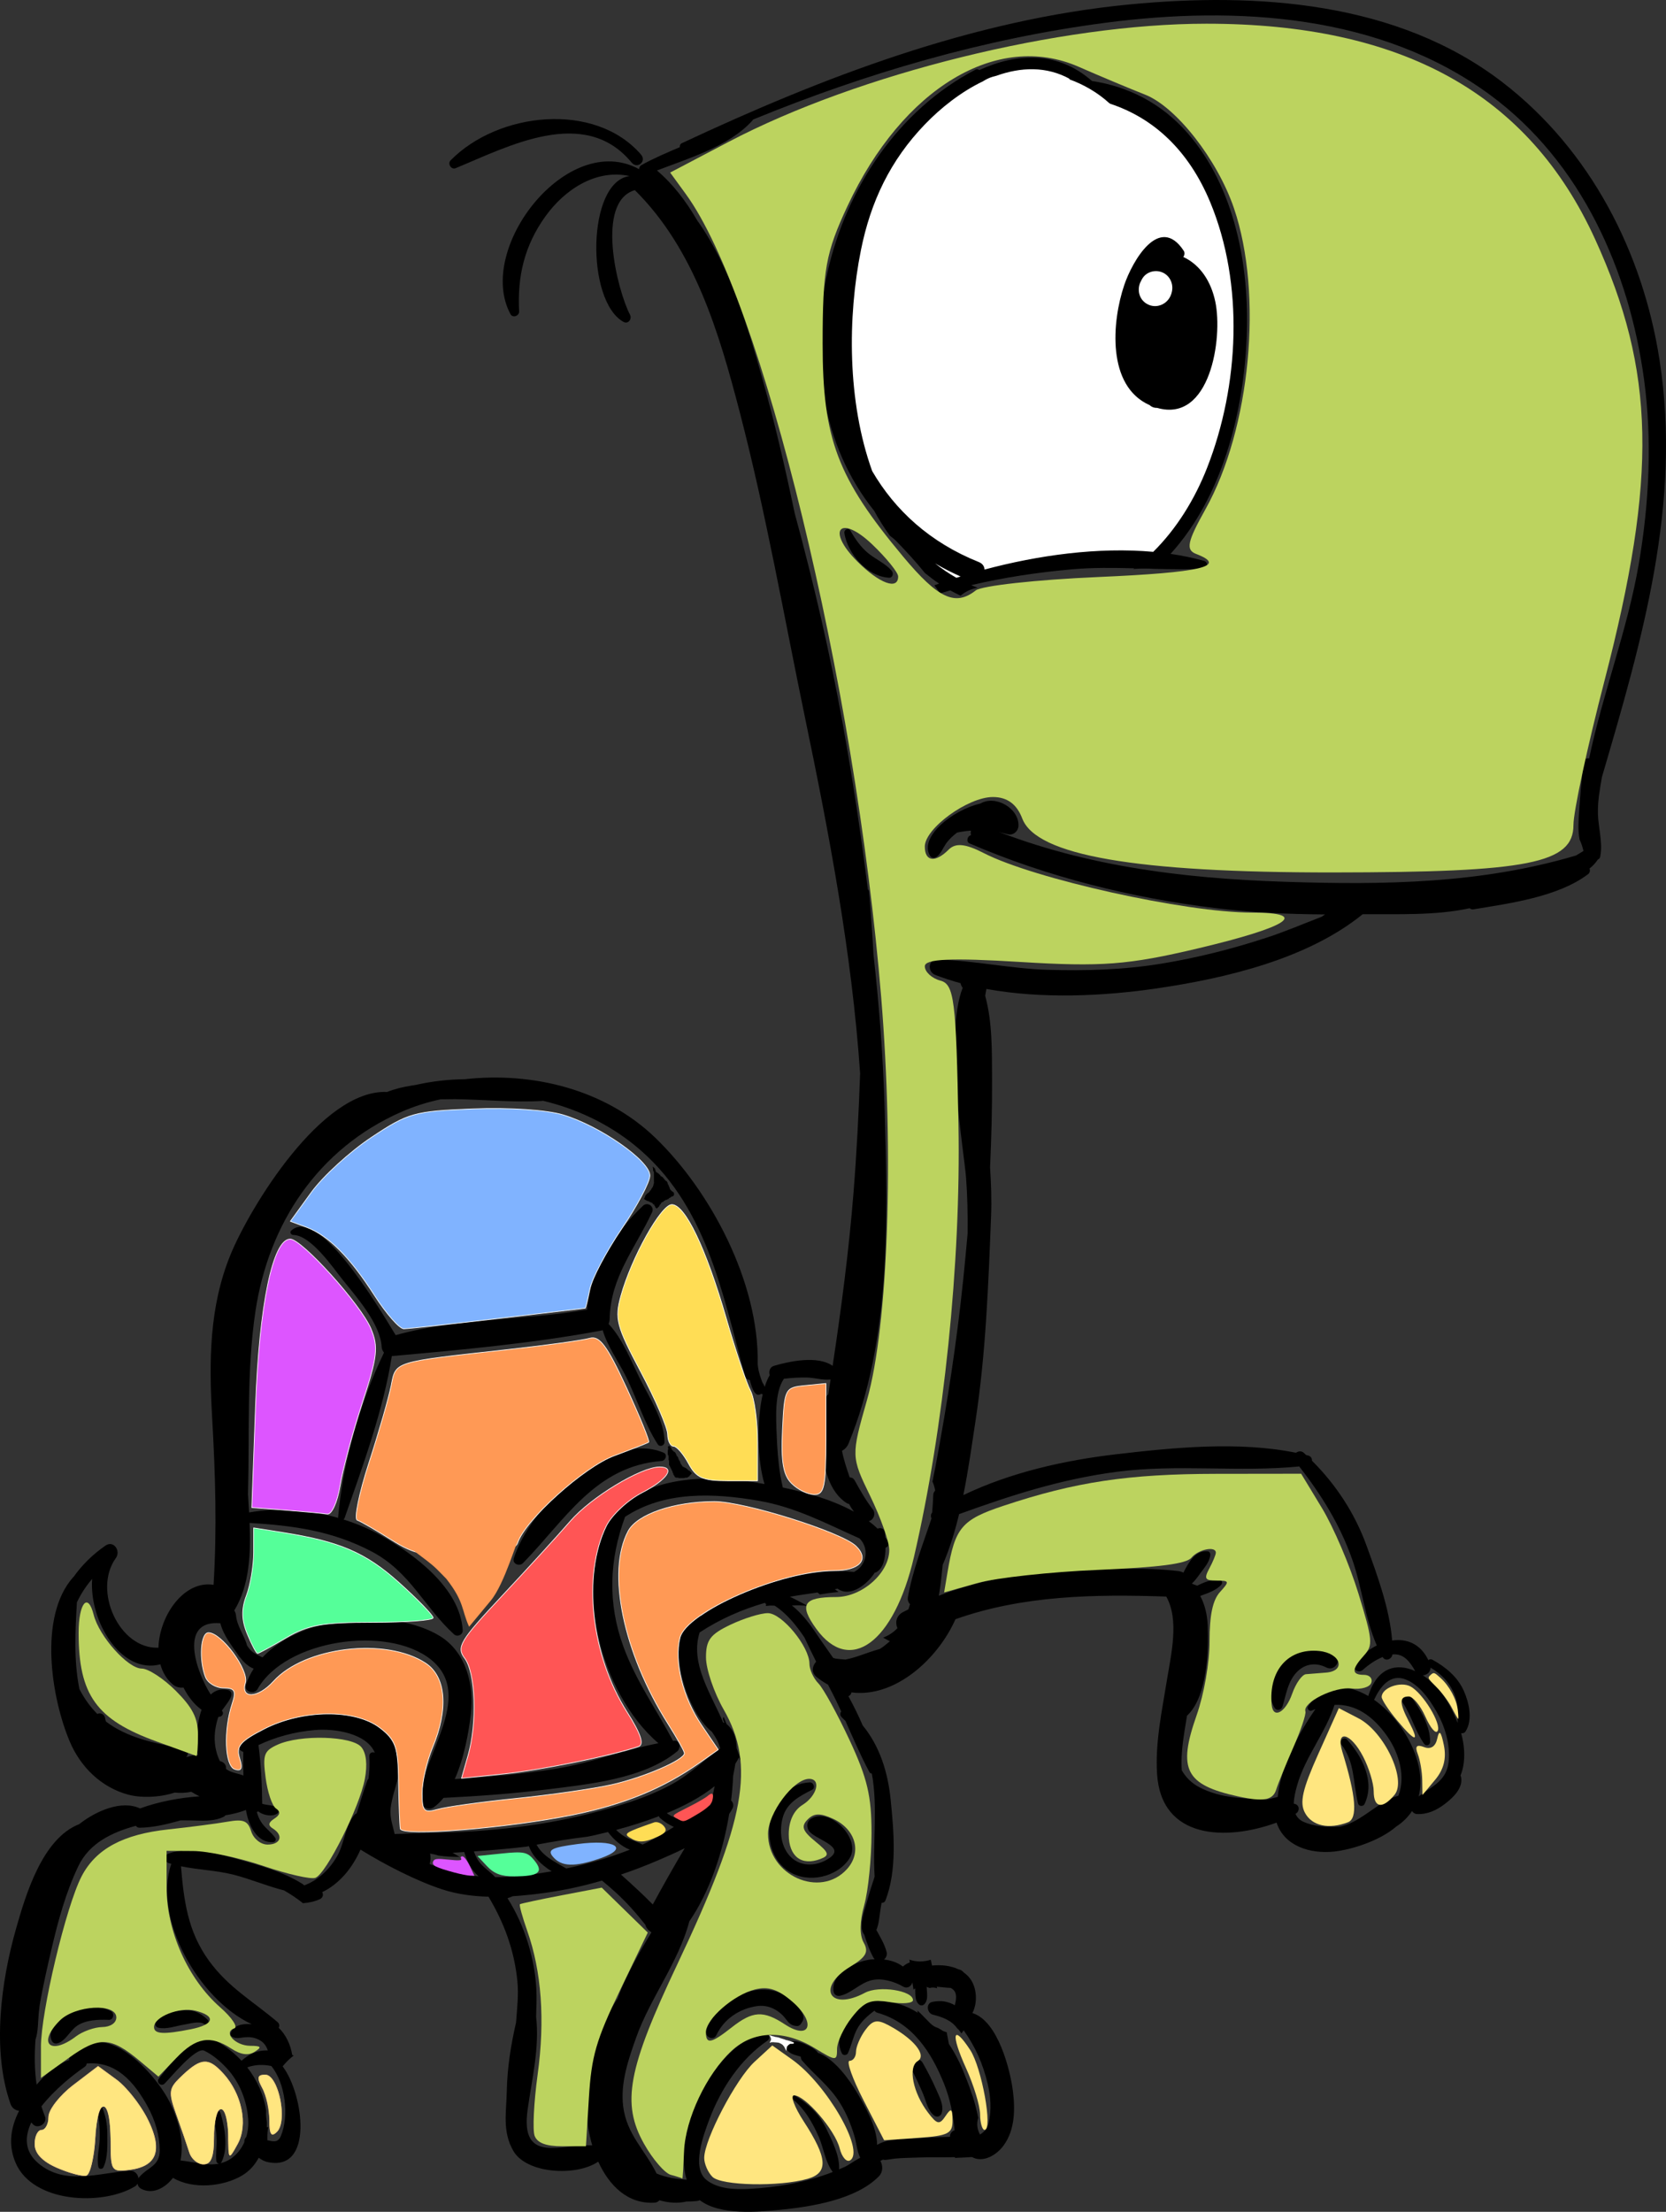 <?xml version="1.0" encoding="UTF-8" standalone="no"?>
<svg
   id="svg2"
   xml:space="preserve"
   enable-background="new 0 0 841.89 595.28"
   viewBox="0 0 241.366 320.314"
   height="320.314"
   width="241.366"
   y="0px"
   x="0px"
   version="1.1"
   sodipodi:docname="Schildkröte.svg"
   inkscape:version="1.2.2 (732a01da63, 2022-12-09)"
   xmlns:inkscape="http://www.inkscape.org/namespaces/inkscape"
   xmlns:sodipodi="http://sodipodi.sourceforge.net/DTD/sodipodi-0.dtd"
   xmlns="http://www.w3.org/2000/svg"
   xmlns:svg="http://www.w3.org/2000/svg"
   xmlns:rdf="http://www.w3.org/1999/02/22-rdf-syntax-ns#"
   xmlns:cc="http://creativecommons.org/ns#"
   xmlns:dc="http://purl.org/dc/elements/1.1/"><rect x="0" y="0" width="241.366" height="320.314" fill="#333333" stroke="none"/><sodipodi:namedview
     id="namedview65"
     pagecolor="#ffffff"
     bordercolor="#000000"
     borderopacity="0.25"
     inkscape:showpageshadow="2"
     inkscape:pageopacity="0.0"
     inkscape:pagecheckerboard="0"
     inkscape:deskcolor="#d1d1d1"
     showgrid="false"
     inkscape:zoom="4"
     inkscape:cx="150.125"
     inkscape:cy="224.5"
     inkscape:window-width="1920"
     inkscape:window-height="1017"
     inkscape:window-x="-8"
     inkscape:window-y="-8"
     inkscape:window-maximized="1"
     inkscape:current-layer="svg2" /><defs
     id="defs192" /><path
     style="fill:#ffffff;fill-opacity:1;stroke-linecap:round;stroke-linejoin:round"
     d="m 138.375,85.125 c 0,0 -18.375,-14.375 -17,-34.25 1.375,-19.875 8.75,-37.125 22.125,-40.5 13.375,-3.375 14.125,2.75 16.75,3.75 2.625,1 11.625,3.125 14.625,12 3,8.875 7.875,19 3,36.875 C 173,80.875 167,81.125 165.125,81.375 c -1.875,0.25 -11,-0.75 -16.75,0.75 -5.75,1.5 -10,3 -10,3 z"
     id="path4908" /><path
     id="path4769"
     d="m 172.099,19.325 c -3.825,-4.397 -8.682,-6.816 -13.891,-7.591 -5.001,-4.389 -10.904,-4.064 -16.333,-1.587 -0.144,-0.118 -0.349,-0.167 -0.561,-0.055 -22.431,11.72 -29.8,45.096 -14.667,63.88 0.688,1.271 1.46,2.483 2.3,3.642 0.337,0.231 0.667,0.505 0.986,0.833 1.391,1.429 2.788,2.958 4.081,4.548 0.655,0.532 1.329,1.046 2.044,1.521 -0.23,0.082 -0.459,0.164 -0.689,0.245 0.28,0.387 0.571,0.771 0.831,1.165 0.491,-0.144 0.981,-0.292 1.473,-0.426 0.494,0.279 0.996,0.528 1.499,0.772 0.558,-0.49 1.249,-0.881 2.137,-1.087 0.113,-0.027 0.217,-0.043 0.328,-0.067 -0.316,-0.123 -0.636,-0.242 -0.942,-0.376 4.799,-1.125 9.678,-1.857 14.603,-2.292 3.019,-0.266 6.026,-0.227 9.03,-0.146 -0.041,0.031 -0.084,0.06 -0.126,0.091 1.058,-0.077 2.127,-0.074 3.189,-0.002 0.002,-0.002 0.005,-0.003 0.008,-0.006 2.313,0.06 4.624,0.092 6.94,-0.024 0.666,-0.034 0.721,-0.964 0.102,-1.137 -1.564,-0.438 -3.188,-0.77 -4.854,-1.014 7.581,-8.358 10.618,-20.639 11.045,-31.602 0.394,-10.055 -1.747,-21.487 -8.533,-29.285 z m -33.54,64.351 c -1.101,-0.619 -2.125,-1.324 -3.09,-2.087 1.165,0.692 2.404,1.321 3.699,1.899 -0.203,0.063 -0.408,0.123 -0.609,0.188 z m 36.34,-15.97 c -1.817,4.644 -4.465,8.895 -7.822,12.212 -7.956,-0.72 -16.635,0.479 -24.442,2.567 -0.017,-0.443 -0.263,-0.863 -0.828,-1.09 -7.092,-2.837 -12.153,-7.515 -15.447,-13.175 -3.631,-10.067 -3.574,-22.355 -1.622,-32.035 1.415,-7.014 4.259,-12.971 9.232,-18.145 2.36,-2.455 5.294,-4.76 8.443,-6.266 0.415,-0.271 0.889,-0.503 1.444,-0.67 0.161,-0.047 0.324,-0.083 0.487,-0.126 3.557,-1.275 7.287,-1.419 10.703,0.482 -0.068,-0.002 -0.137,0 -0.205,0 2.148,0.763 4.148,1.923 5.834,3.447 0.057,0.038 0.113,0.081 0.171,0.119 6.278,2.073 11.357,6.729 14.476,14.228 4.944,11.883 4.21,26.6 -0.424,38.452 z" /><path
     id="path6"
     d="m 176.07,43.693 c -0.615,-2.924 -2.158,-5.32 -4.636,-6.482 0.186,-0.26 0.252,-0.605 0.048,-0.914 -3.556,-5.362 -7.456,1.607 -8.597,4.965 -1.806,5.311 -2.563,14.662 3.68,17.412 0.271,0.268 0.677,0.413 1.063,0.391 7.708,2.246 9.553,-10.085 8.442,-15.372 z m -6.299,-1.41 c -0.02,0.095 -0.046,0.189 -0.078,0.281 -0.459,1.479 -2.164,2.249 -3.542,1.441 -1.186,-0.695 -1.456,-2.125 -0.865,-3.299 -0.04,0.103 -0.079,0.205 -0.119,0.307 0.254,-0.604 0.507,-1.081 1.097,-1.427 0.551,-0.323 1.224,-0.41 1.839,-0.241 1.287,0.355 1.971,1.674 1.668,2.938 z" /><path
     id="path8"
     d="m 92.87,22.388 c -6.68,-7.726 -20.691,-6.179 -27.586,0.833 -0.476,0.482 0.076,1.403 0.729,1.134 7.631,-3.144 18.668,-9.075 25.492,-0.817 0.827,1.005 2.217,-0.163 1.365,-1.15 z" /><path
     id="path10"
     d="m 116.2,291.503 c -3.554,-6.046 -11.607,-3.158 -13.879,2.422 -0.4,0.98 1.015,1.77 1.478,0.78 1.083,-2.315 3.353,-3.827 5.868,-4.178 1.385,-0.192 2.603,0.282 3.606,1.214 0.872,0.808 0.931,1.608 2.214,1.671 0.248,0.014 0.449,-0.168 0.572,-0.362 0.065,-0.103 0.13,-0.205 0.194,-0.307 0.24,-0.373 0.159,-0.881 -0.053,-1.24 z" /><path
     id="path12"
     d="m 117.471,263.403 c -0.578,0.386 -0.628,1.038 -0.348,1.614 0.651,1.347 5.603,2.312 3.025,4.077 -1.883,1.289 -4.465,1.317 -5.919,-0.542 -1.14,-1.456 -1.287,-3.476 -0.861,-5.208 0.547,-2.232 2.407,-3.19 4.283,-4.148 0.536,-0.272 0.206,-1.101 -0.341,-1.074 -6.193,0.306 -7.956,9.796 -2.955,12.938 2.758,1.733 6.951,0.806 8.719,-1.929 1.81,-2.8 -2.904,-7.521 -5.603,-5.728 z" /><path
     id="path14"
     style="fill:none;stroke:#000000;stroke-width:0;stroke-linecap:round;stroke-linejoin:round"
     d="m 224.787,95.684 c 0.011,-0.001 0.011,-0.018 0,-0.017" /><path
     id="path16"
     d="m 30.079,292.492 c -0.821,-0.766 -1.587,-1.275 -2.754,-1.349 -1.564,-0.094 -3.673,0.232 -4.69,1.537 -0.263,0.339 -0.16,0.878 0.306,0.978 1.249,0.262 2.488,-0.259 3.72,-0.451 0.821,-0.13 2.222,-0.585 2.966,-0.071 0.378,0.264 0.772,-0.346 0.452,-0.644 z" /><path
     id="path18"
     d="m 16.058,291.249 c -1.788,-0.887 -3.671,-0.981 -5.495,-0.121 -1.375,0.646 -3.85,2.616 -3.084,4.369 0.15,0.344 0.454,0.521 0.828,0.424 1.181,-0.309 1.841,-1.872 2.876,-2.558 1.291,-0.855 3.097,-0.909 4.591,-0.847 0.682,0.029 0.86,-0.983 0.284,-1.267 z" /><path
     id="path20"
     d="m 14.573,304.682 c -0.203,-0.416 -0.846,-0.081 -0.712,0.336 0.498,1.549 0.631,3.115 0.584,4.733 -0.041,1.396 -0.472,2.697 -0.19,4.078 0.068,0.333 0.579,0.348 0.715,0.063 0.696,-1.465 0.571,-3.241 0.579,-4.832 0.007,-1.563 -0.293,-2.983 -0.976,-4.378 z" /><path
     id="path22"
     d="m 135.665,302.665 c -0.587,-1.347 -1.264,-2.657 -1.99,-3.935 -0.605,-1.063 -2.141,-0.04 -1.582,1.021 0.608,1.151 1.158,2.33 1.659,3.533 0.425,1.023 0.661,2.362 1.565,3.078 0.412,0.328 0.955,0.156 1.11,-0.344 0.353,-1.132 -0.318,-2.332 -0.762,-3.353 z" /><path
     id="path24"
     d="m 240.436,52.173 c -2.43,-15.689 -10.054,-30.475 -22.738,-40.243 -15.246,-11.738 -35.6,-13.06 -54.058,-11.287 -22.672,2.177 -44.383,10.509 -64.857,20.094 -0.246,0.115 -0.321,0.358 -0.287,0.574 -1.883,0.797 -3.765,1.6 -5.556,2.589 -0.248,0.137 -0.343,0.367 -0.344,0.604 -10.378,-5.697 -23.743,11.511 -18.639,20.991 0.33,0.612 1.287,0.249 1.252,-0.399 -0.267,-5.108 0.777,-9.523 3.792,-13.74 2.793,-3.906 7.363,-6.92 12.208,-5.858 -6.196,0.809 -6.341,18.107 -0.876,21.117 0.68,0.376 1.259,-0.424 0.943,-1.03 -1.854,-3.542 -5.051,-16.375 0.701,-18.05 8.664,8.572 12.222,20.714 15.214,32.223 3.808,14.641 6.414,29.622 9.49,44.426 3.383,16.281 6.737,33.775 7.931,51.265 -0.203,5.775 -0.5,11.546 -0.96,17.313 -0.673,8.426 -1.771,16.74 -3.022,25.04 -2.172,-1.546 -6.307,-0.652 -8.508,0.002 -0.607,0.18 -0.771,0.836 -0.606,1.351 -0.279,0.452 -0.518,1.031 -0.726,1.685 -0.091,-0.237 -0.215,-0.462 -0.356,-0.683 -0.12,-0.363 -0.267,-0.713 -0.341,-0.976 -0.125,-0.44 -0.243,-0.886 -0.288,-1.34 -0.011,-0.104 -0.019,-0.198 -0.036,-0.291 0,-0.029 0.003,-0.06 0.003,-0.09 0.004,-0.037 0.007,-0.072 0.002,-0.108 0.161,-11.646 -6.794,-24.841 -14.871,-32.615 -7.23,-6.958 -17.717,-9.542 -27.56,-8.446 -2.391,0.027 -4.803,0.299 -7.121,0.83 -0.196,0.029 -0.399,0.062 -0.591,0.091 -1.233,0.194 -2.435,0.482 -3.543,0.926 -9.509,-0.42 -19.893,16.779 -22.663,23.498 -3.132,7.6 -3.152,15.522 -2.691,23.631 0.474,8.33 0.705,16.069 0.208,24.249 -4.275,-0.694 -7.855,4.45 -7.987,9.106 -5.663,0.233 -9.565,-8.3 -6.163,-12.995 0.737,-1.018 -0.323,-2.616 -1.513,-1.792 -1.884,1.304 -3.423,2.843 -4.626,4.544 -0.014,0.012 -0.032,0.012 -0.045,0.025 -5.079,5.696 -3.168,17.497 -0.507,23.793 1.56,3.694 4.547,6.626 8.43,7.692 1.808,0.497 4.526,0.454 6.782,-0.29 0.787,0.086 1.589,0.058 2.408,-0.111 0.383,0.234 0.772,0.459 1.183,0.656 -2.824,0.191 -5.897,0.763 -8.617,1.753 -2.664,-1.253 -6.385,0.358 -8.815,2.279 -5.358,2.076 -7.771,10.316 -9.133,15.088 -2.207,7.729 -3.531,17.651 -0.823,25.411 0.222,0.637 0.724,0.943 1.251,1.012 -1.184,2.351 -1.642,4.86 -0.507,7.526 2.482,5.829 12.563,6.271 17.277,3.432 0.175,-0.108 0.292,-0.249 0.38,-0.401 0.057,0.301 0.233,0.578 0.54,0.737 1.679,0.885 3.488,-0.135 4.603,-1.584 2.892,1.708 7.293,1.279 10.017,-0.343 1.071,-0.637 1.849,-1.539 2.411,-2.57 0.391,0.301 0.843,0.525 1.225,0.611 6.808,1.539 5.289,-9.808 2.238,-13.846 0.481,-0.589 0.997,-1.111 1.599,-1.562 -0.072,-0.026 -0.142,-0.062 -0.214,-0.087 -0.249,-1.511 -0.9,-2.91 -1.956,-3.935 0.133,-0.26 0.118,-0.583 -0.169,-0.827 -3.572,-3.038 -7.132,-5.004 -9.968,-8.928 -3.07,-4.249 -3.607,-8.716 -4.025,-13.638 2.447,0.512 5.041,0.586 7.486,1.188 2.502,0.616 4.943,1.684 7.455,2.31 0.969,0.563 1.893,1.173 2.729,1.849 0.852,-0.05 1.677,-0.227 2.46,-0.587 0.425,-0.198 0.555,-0.689 0.326,-1.01 1.203,-0.563 2.287,-1.43 3.248,-2.502 0.766,-0.854 1.678,-2.209 2.305,-3.662 3.515,2.177 8.082,4.53 11.849,5.761 2.159,0.706 4.42,1.001 6.7,1.063 2.238,3.748 3.723,7.685 4.178,12.185 0.204,2.005 -0.042,4.024 -0.191,6.041 -0.755,3.259 -1.276,6.608 -1.341,9.927 -0.061,3.113 -0.671,5.873 0.962,8.679 1.914,3.286 9.083,3.721 12.289,1.535 1.562,3.431 4.252,6.186 8.182,5.939 0.28,-0.018 0.511,-0.155 0.681,-0.344 1.321,0.382 2.716,0.472 3.905,0.183 0.524,0.004 1.043,-0.021 1.551,-0.079 0.152,-0.018 0.269,-0.072 0.395,-0.118 2.919,2.25 8.572,1.696 11.583,1.401 4.5,-0.442 11.036,-1.459 14.361,-4.857 0.605,-0.617 0.598,-1.526 0.219,-2.248 0.16,-0.048 0.317,-0.117 0.458,-0.241 -0.319,0.287 1.241,-0.04 1.643,-0.076 1.157,-0.107 2.326,-0.12 3.486,-0.159 1.731,-0.062 3.481,-0.013 5.221,-0.046 0.008,0.04 0.021,0.081 0.027,0.119 0.08,-0.006 0.148,-0.023 0.229,-0.027 l 1.24,-0.055 c 0.323,-0.016 0.646,-0.035 0.969,-0.053 1.604,0.876 3.562,-0.274 4.6,-1.712 1.648,-2.285 1.66,-5.269 1.311,-7.953 -0.381,-2.935 -2.146,-10.062 -5.854,-11.191 0.804,-1.553 0.642,-3.758 -0.396,-5.074 -0.254,-0.321 -0.55,-0.578 -0.862,-0.807 -0.17,-0.216 -0.409,-0.39 -0.752,-0.454 -0.005,-10e-4 -0.012,-0.003 -0.018,-0.004 -1.16,-0.549 -2.526,-0.671 -3.822,-0.543 -0.062,-0.277 -0.116,-0.558 -0.177,-0.838 -1,0.313 -2.071,0.343 -3.101,-0.017 0.017,0.133 0.036,0.271 0.053,0.404 -0.368,0.13 -0.703,0.33 -0.991,0.595 -0.783,-0.588 -1.731,-0.902 -2.741,-1.017 0.301,-0.253 0.491,-0.65 0.376,-1.094 -0.292,-1.135 -0.916,-2.151 -1.482,-3.182 0.397,-0.907 0.464,-2.194 0.597,-2.996 0.052,-0.31 0.103,-0.62 0.154,-0.93 0.227,0.006 0.456,-0.092 0.543,-0.312 1.746,-4.384 1.238,-10.031 0.777,-14.623 -0.398,-3.977 -1.583,-7.766 -4.056,-10.769 -0.609,-1.43 -1.311,-2.844 -2.069,-4.236 0.236,-0.067 0.419,-0.295 0.435,-0.544 6.24,0.832 12.474,-4.735 15.079,-10.595 9.745,-3.456 20.161,-3.64 30.54,-3.28 1.926,3.402 0.678,8.46 0.104,12.05 -0.719,4.492 -1.72,9.02 -1.44,13.596 0.587,9.602 10.128,9.727 17.316,7.089 1.112,3.377 4.819,4.569 8.359,4.189 2.4,-0.26 6.536,-1.503 8.975,-3.616 0.992,-0.643 1.732,-1.407 2.291,-2.245 0.154,0.235 0.392,0.415 0.704,0.43 1.537,0.077 2.856,-0.553 4.056,-1.466 1.17,-0.89 2.701,-2.316 2.333,-3.937 -0.014,-0.059 -0.045,-0.104 -0.072,-0.15 0.154,-0.412 0.288,-0.827 0.371,-1.243 0.324,-1.621 0.165,-3.298 -0.277,-4.912 0.226,0.05 0.497,-0.035 0.628,-0.239 1.101,-1.697 0.516,-4.187 -0.251,-5.916 -0.894,-2.006 -2.655,-3.456 -4.538,-4.484 -0.231,-0.123 -0.441,-0.072 -0.588,0.059 -1.153,-2.398 -3.17,-3.149 -5.248,-2.837 -0.359,-4.627 -2.181,-9.528 -3.712,-13.752 -1.69,-4.662 -4.414,-8.817 -7.906,-12.294 0.028,-0.317 -0.14,-0.646 -0.551,-0.75 -0.1,-0.026 -0.2,-0.044 -0.3,-0.069 -0.115,-0.106 -0.221,-0.221 -0.335,-0.323 -0.343,-0.313 -0.806,-0.243 -1.124,-0.006 -8.333,-1.689 -17.76,-0.752 -26.04,0.216 -7.448,0.869 -15.277,2.611 -22.157,5.917 0.746,-3.692 1.253,-7.399 1.764,-10.747 1.499,-9.798 1.864,-19.758 2.256,-29.647 0.093,-2.356 0.011,-4.711 -0.147,-7.063 0.197,-4.27 0.309,-8.543 0.288,-12.805 -0.021,-4.157 0.057,-8.193 -0.997,-12.056 0.055,-0.327 0.115,-0.655 0.178,-0.983 8.084,1.474 17.063,1.038 24.665,-0.078 9.958,-1.461 21.824,-4.232 29.851,-10.746 4.901,-0.034 10.584,0.217 15.494,-0.868 0.136,0.124 0.32,0.201 0.546,0.163 5.254,-0.866 12.287,-1.804 16.626,-5.104 0.252,-0.191 0.316,-0.551 0.19,-0.801 0.47,-0.365 0.869,-0.792 1.202,-1.298 0.165,-0.081 0.309,-0.208 0.35,-0.391 0.027,-0.121 0.038,-0.246 0.057,-0.369 0.006,-0.03 0.012,-0.06 0.014,-0.09 0.251,-1.845 -0.354,-3.935 -0.398,-5.789 -0.045,-1.841 0.28,-3.571 0.585,-5.335 5.82,-19.831 11.575,-39.496 8.347,-60.343 z m -126.864,147.498 c 1.106,-0.128 2.219,-0.204 3.335,-0.179 1.14,0.026 2.3,0.42 3.424,0.283 -0.112,0.727 -0.217,1.457 -0.331,2.184 -0.159,0.097 -0.292,0.245 -0.349,0.456 -0.459,1.668 -0.728,4.029 -0.626,6.428 l 0,0.007 c 0.155,3.626 1.165,7.337 3.708,8.864 0.084,0.05 0.179,0.073 0.273,0.082 0.204,0.395 0.441,0.771 0.707,1.124 -3.101,-1.71 -6.878,-2.786 -10.309,-3.5 -0.098,-0.558 -0.245,-1.117 -0.332,-1.64 -0.329,-2.007 -0.478,-4.049 -0.552,-6.08 -0.079,-2.175 -0.345,-6.011 1.052,-8.029 z m -79.589,33.486 c 2.181,-3.597 2.357,-8.232 2.177,-12.608 6.331,0.378 11.982,1.146 17.689,4.142 5.551,2.91 7.597,8.036 11.926,11.989 0.479,0.438 1.303,0.074 1.262,-0.59 -0.373,-6.113 -7.042,-11.028 -11.937,-13.774 -1.665,-0.935 -3.472,-1.681 -5.343,-2.267 0.074,-0.059 0.138,-0.128 0.172,-0.223 2.586,-7.404 5.633,-15.672 6.836,-23.439 10.08,-0.904 20.446,-1.841 30.398,-3.705 0.053,-0.01 0.1,-0.032 0.15,-0.048 0.674,2.268 2.23,4.462 3.285,6.54 1.63,3.21 2.743,6.956 4.688,9.978 0.298,0.462 0.982,0.207 0.985,-0.313 0.013,-3.044 -2.148,-6.375 -3.48,-9.019 -1.311,-2.602 -2.579,-5.938 -4.617,-8.084 0.096,-0.24 0.149,-0.497 0.153,-0.729 0.103,-6.057 3.709,-10.214 6.138,-15.439 0.399,-0.86 -0.656,-1.58 -1.329,-0.936 -4.275,4.09 -7.532,9.142 -8.085,15.034 -9.113,1.573 -18.83,1.199 -27.726,3.69 -2.602,-4.276 -11.206,-18.704 -15.141,-15.136 -0.26,0.238 -0.003,0.622 0.292,0.625 2.605,0.037 5.811,4.806 7.164,6.488 1.995,2.478 5.478,6.412 5.651,9.718 0.017,0.308 0.146,0.601 0.341,0.837 -3.451,7.112 -5.988,16 -6.646,23.854 -0.002,0.031 0.006,0.051 0.007,0.079 -4.205,-1.2 -8.719,-1.515 -12.905,-0.79 -0.051,-0.911 -0.109,-1.8 -0.16,-2.661 0.241,-8.846 -0.216,-17.818 1.077,-26.453 1.914,-12.781 9.114,-23.588 21.108,-28.879 1.841,-0.811 3.757,-1.408 5.712,-1.834 0.731,0 1.448,-0.007 2.156,-0.025 4.218,0.061 8.509,0.513 12.583,0.257 0.032,-0.001 0.062,-0.015 0.093,-0.022 4.857,1.149 9.463,3.329 13.31,6.456 10.362,8.419 12.646,21.293 15.961,33.353 0.115,0.418 0.397,0.604 0.706,0.629 0.298,1.274 0.814,2.534 1.583,2.036 0.022,-0.013 0.031,-0.034 0.05,-0.048 0.039,0.017 0.069,0.043 0.11,0.058 0.043,0.015 0.084,0.007 0.126,0.006 -0.888,3.824 -0.798,9.568 0.254,13.013 -0.543,-0.096 -1.075,-0.186 -1.574,-0.267 -6.35,-1.025 -14.205,-0.894 -19.322,3.481 -0.18,0.007 -0.36,0.095 -0.512,0.307 -0.109,0.151 -0.207,0.311 -0.31,0.466 -0.042,0.042 -0.09,0.08 -0.133,0.124 -0.094,0.099 -0.139,0.21 -0.164,0.322 -5.984,9.667 -1.854,25.798 6.643,33.107 -4.915,0.935 -9.755,2.85 -14.719,3.666 -4.885,0.805 -9.833,1.221 -14.782,1.521 1.375,-3.055 2.035,-6.853 2.337,-9.472 0.482,-4.193 -0.685,-8.891 -4.487,-11.238 -6.575,-4.063 -19.813,-3.207 -25.708,3.091 -0.466,-0.248 -0.949,-0.425 -1.382,-0.752 -0.343,-0.261 -0.613,-0.6 -0.849,-0.961 -0.4,-1.537 -1.444,-2.713 -1.61,-4.413 -0.024,-0.241 -0.117,-0.478 -0.255,-0.678 0.014,-0.026 0.038,-0.038 0.053,-0.064 z m -5.443,20.365 c 0.031,0.213 0.096,0.417 0.142,0.625 -0.546,0.011 -1.087,0.145 -1.708,0.319 0.379,-0.351 0.327,-1.061 -0.269,-1.175 -4.464,-0.861 -8.317,-1.653 -11.352,-3.977 -0.059,-0.159 -0.104,-0.315 -0.123,-0.474 -0.074,-0.617 -0.719,-0.837 -1.134,-0.629 -0.968,-0.969 -1.837,-2.138 -2.591,-3.599 -0.842,-4.194 -0.591,-8.302 -0.366,-12.558 0.572,-1.213 1.314,-2.356 2.213,-3.396 -0.461,6.201 4.262,13.872 9.878,12.367 0.311,1.123 0.891,2.135 1.798,2.919 0.452,0.391 1.019,0.513 1.553,0.447 0.643,1.266 1.516,2.425 2.625,3.22 -0.728,2.032 -0.86,4.585 -0.666,5.911 z m -8.374,61.78 c -0.046,0.053 -0.062,0.122 -0.096,0.182 -0.078,-0.604 -0.553,-1.166 -1.261,-1.121 -4.441,0.281 -9.335,2.207 -13.231,-1.056 -2.055,-1.721 -2.031,-3.85 -1.039,-5.944 0.075,0.088 0.145,0.184 0.226,0.271 0.731,0.782 2.149,-0.14 1.754,-1.128 -0.192,-0.481 -0.363,-0.972 -0.515,-1.466 1.924,-2.47 4.688,-4.645 6.252,-5.707 0.2,-0.137 0.285,-0.313 0.298,-0.491 4.152,-0.379 6.843,2.502 8.901,6.341 1.016,1.897 1.66,3.998 1.686,6.151 0.029,2.407 -1.736,2.48 -2.975,3.968 z m 20.524,-5.963 c -0.43,1.033 -1.159,0.78 -1.947,0.613 -0.021,-0.541 -0.006,-1.092 0.074,-1.653 0.008,-0.06 0.032,-0.112 0.042,-0.17 -0.01,-0.032 -0.014,-0.065 -0.023,-0.098 -0.059,0.016 -0.115,0.032 -0.174,0.047 0.013,-0.26 0.004,-0.517 0.004,-0.775 -0.073,-0.4 -0.124,-0.822 -0.121,-1.309 0,-0.099 0.014,-0.193 0.018,-0.29 -0.324,-2.288 -1.318,-4.479 -2.742,-6.305 1.147,-0.425 2.329,-0.433 3.484,-0.202 2.054,2.512 2.594,7.239 1.385,10.142 z m 12.822,-54.993 c 0.067,1.116 0.016,2.188 -0.12,3.25 -0.071,0.063 -0.136,0.143 -0.177,0.257 -0.563,1.571 -1.038,3.173 -1.55,4.764 -0.101,0.035 -0.195,0.09 -0.271,0.176 -1.364,1.519 -1.486,4.103 -2.49,5.905 -1.098,1.971 -2.757,3.577 -4.838,4.347 -0.056,-0.071 -0.128,-0.14 -0.221,-0.199 -2.841,-1.809 -6.399,-2.753 -9.618,-3.663 -3.034,-0.856 -6.778,-1.863 -9.829,-0.742 -0.698,0.256 -0.597,1.155 0.061,1.375 0.118,0.04 0.24,0.068 0.36,0.104 -2.696,7.821 3.924,19.623 11.647,23.224 -1.421,-0.13 -2.877,0.213 -3.1,1.52 -0.014,0.082 0.021,0.141 0.085,0.188 0.748,0.51 1.263,0.238 2.129,0.178 0.77,-0.054 1.437,0.071 2.104,0.464 0.618,0.36 0.919,0.881 1.116,1.453 -1.616,-0.055 -2.73,0.542 -3.808,1.489 -0.353,-0.378 -0.718,-0.739 -1.107,-1.073 -1.047,-0.896 -3.04,-2.389 -4.495,-2.325 -2.177,0.097 -5.148,4.504 -6.362,5.967 -0.456,0.549 0.306,1.243 0.813,0.745 0.894,-0.879 4.531,-5.363 5.751,-4.769 1.232,0.597 2.264,1.486 3.198,2.475 1.889,1.99 2.98,4.737 3.17,7.451 0.061,0.879 -0.039,1.766 -0.291,2.596 -0.018,0.017 -0.039,0.028 -0.055,0.047 -0.162,0.18 -0.225,0.433 -0.215,0.678 -0.411,0.932 -1.041,1.762 -1.915,2.365 -0.505,0.351 -1.026,0.564 -1.558,0.692 0.056,-0.033 0.112,-0.069 0.15,-0.143 1.036,-2.046 0.499,-4.989 -0.116,-7.092 -0.201,-0.685 -1.228,-0.345 -1.049,0.339 0.295,1.137 0.431,2.272 0.465,3.445 0.03,1.042 -0.141,2.111 -0.033,3.144 0.023,0.221 0.218,0.352 0.411,0.352 -1.808,0.367 -3.732,-0.263 -5.601,-0.455 0.534,-2.784 -0.263,-5.726 -1.46,-8.235 -1.99,-4.174 -9.666,-12.901 -14.479,-6.91 -0.155,0.193 -0.206,0.406 -0.193,0.605 -1.791,0.58 -3.449,2.078 -4.716,3.566 -0.313,-2.119 -0.322,-4.309 -0.169,-6.509 0.415,-1.224 0.351,-2.501 0.479,-3.863 0.035,-0.372 0.084,-0.74 0.129,-1.111 0.484,-2.86 1.137,-5.666 1.75,-8.294 0.943,-4.033 2.057,-8.094 3.842,-11.843 1.6,-3.362 4.883,-4.928 8.343,-5.869 0.115,0.166 0.297,0.285 0.567,0.28 2.026,-0.043 3.937,-0.504 5.87,-1.05 0.01,-0.003 0.014,-0.015 0.023,-0.018 0.421,0 0.841,0.002 1.256,0.003 1.728,0.011 3.492,0.248 5.062,-0.545 0.083,-0.043 0.134,-0.114 0.181,-0.187 1.044,-0.171 2.055,-0.408 2.998,-0.777 0.336,2.167 1.595,4.824 3.941,4.657 0.284,-0.021 0.482,-0.35 0.31,-0.602 -0.546,-0.79 -1.363,-1.343 -1.932,-2.131 -0.344,-0.478 -0.579,-1.038 -0.752,-1.618 0.073,-0.025 0.139,-0.067 0.206,-0.107 0.095,0.069 0.187,0.141 0.292,0.201 0.669,0.393 1.803,0.592 2.468,0.12 0.322,-0.228 0.287,-0.665 -0.038,-0.867 -0.646,-0.404 -1.464,-0.316 -2.144,-0.553 -0.027,-2.8 -0.171,-5.705 -0.539,-8.497 2.558,-1.211 5.282,-1.922 8.132,-2.175 2.899,-0.259 7.527,0.455 8.727,3.278 -0.353,-0.157 -0.825,0.006 -0.795,0.522 z m 3.666,11.254 c -0.271,-1.211 -0.729,-2.362 -0.586,-3.711 0.155,-1.457 0.696,-2.897 1.038,-4.317 0.683,-2.862 -0.239,-5.29 -2.433,-7.17 -4.765,-4.079 -13.102,-2.573 -18.364,0.743 -0.591,-0.341 -1.465,-0.04 -1.521,0.883 -0.004,0.071 -0.004,0.144 -0.008,0.214 -0.152,0.124 -0.314,0.242 -0.458,0.368 -0.46,0.4 -0.08,0.998 0.406,1.093 -0.028,1.138 -0.021,2.284 0.013,3.432 -0.678,-0.284 -1.458,-0.364 -2.125,-0.707 -0.143,-0.074 -0.275,-0.164 -0.401,-0.265 0,-0.042 0.021,-0.077 0.019,-0.122 -0.021,-0.479 -0.295,-0.786 -0.728,-0.954 -0.057,-0.023 -0.11,-0.024 -0.166,-0.041 -0.349,-0.666 -0.556,-1.43 -0.665,-2.089 -0.227,-1.388 -0.049,-2.78 0.363,-4.107 0.025,-0.081 0.073,-0.146 0.103,-0.223 0.48,0.043 0.864,-0.48 0.477,-0.879 -0.003,-0.003 -0.005,-0.004 -0.008,-0.007 0.466,-0.686 1.039,-1.286 1.353,-2.067 0.152,-0.377 0.008,-0.803 -0.418,-0.912 -1.053,-0.262 -1.883,0.027 -2.538,0.635 -2.138,-3.299 -4.694,-10.857 1.389,-10.315 0.499,1.841 1.643,3.217 2.771,4.856 0.041,0.06 0.09,0.104 0.142,0.148 0.505,0.688 1.157,1.264 1.92,1.573 -0.463,0.719 -0.849,1.489 -1.127,2.322 -0.339,1.012 1.2,1.484 1.688,0.625 4.087,-7.184 18.837,-9.305 25.114,-4.267 6.65,5.338 -1.814,14.512 -1.474,20.434 0.052,0.89 1.102,1.508 1.874,0.969 0.525,-0.368 0.996,-0.84 1.429,-1.374 4.965,-0.248 9.921,-0.594 14.862,-1.207 6.052,-0.75 14.167,-1.523 18.998,-5.536 0.562,-0.468 0.425,-1.631 -0.484,-1.521 -0.042,0.004 -0.081,0.012 -0.123,0.019 -2.423,-4.572 -5.364,-8.674 -7.172,-13.597 -2.335,-6.356 -2.078,-12.606 0.217,-18.855 5.712,-3.773 12.872,-3.458 19.398,-2.325 5.369,0.933 9.823,3.333 14.575,5.45 0.958,0.972 1.13,2.356 0.516,3.564 -0.317,0.625 -0.787,0.996 -1.308,1.286 -6.91,-0.623 -16.155,2.047 -22.14,6.401 -0.075,-0.01 -0.149,-0.012 -0.227,0.006 -5.788,1.47 -2.25,13.656 1.776,16.75 0.287,0.43 0.567,0.862 0.802,1.327 0.171,0.338 0.278,0.715 0.394,1.082 -2.302,1.662 -4.337,3.702 -6.889,5.117 -3.79,2.098 -8.075,3.314 -12.249,4.373 -7.763,1.972 -15.874,2.649 -23.864,2.784 -1.391,0.021 -2.775,0.069 -4.161,0.114 z m 34.067,2.274 c -2.98,1.163 -6.065,2.063 -9.2,2.718 -1.633,-0.958 -3.365,-1.719 -4.31,-3.446 2.451,-0.459 4.921,-0.868 7.372,-1.158 0.362,-0.076 0.724,-0.144 1.086,-0.225 0.587,-0.134 1.222,-0.283 1.89,-0.45 0.743,0.999 1.896,2.061 3.162,2.561 z m -1.983,-2.866 c 1.934,-0.511 4.08,-1.173 6.21,-1.987 0.025,0.095 0.07,0.19 0.166,0.274 0.541,0.48 1.236,0.941 1.985,1.283 -1.487,0.944 -2.985,1.859 -4.54,2.551 -0.651,-0.376 -1.399,-0.55 -2.081,-0.88 -0.643,-0.309 -1.225,-0.743 -1.74,-1.241 z m 6.011,4.434 c 1.204,-0.518 2.567,-1.106 3.925,-1.782 -1.597,2.683 -3.134,5.408 -4.622,8.145 -0.716,-0.73 -1.429,-1.407 -2.053,-1.996 -0.822,-0.776 -1.685,-1.557 -2.559,-2.334 1.797,-0.611 3.57,-1.289 5.309,-2.033 z m 3.726,-5.742 c -0.82,-0.323 -1.673,-0.585 -2.397,-1.12 2.528,-1.044 4.972,-2.331 6.937,-3.909 -0.188,0.919 -0.39,1.834 -0.603,2.745 -1.336,0.653 -2.637,1.458 -3.937,2.284 z m -36.761,6.238 c 0.158,-0.452 0.177,-0.992 0.07,-1.504 0.424,0.067 0.841,0.159 1.247,0.291 0.972,0.143 1.997,0.195 3.045,0.195 -0.342,-0.2 -0.685,-0.408 -1.03,-0.601 0.565,-0.027 1.125,-0.077 1.689,-0.111 0.377,1.325 1.07,2.645 2.074,3.516 -2.398,-0.225 -4.735,-0.803 -7.095,-1.786 z m 7.217,-0.276 c -0.357,-0.465 -0.607,-0.992 -0.792,-1.544 2.511,-0.169 5.014,-0.375 7.508,-0.676 0.15,-0.029 0.3,-0.057 0.451,-0.086 0.418,1.163 1.222,2.078 2.188,2.858 0.341,0.274 0.718,0.551 1.121,0.786 -1.295,0.229 -2.594,0.428 -3.894,0.585 -1.474,0.182 -2.899,0.266 -4.297,0.26 -0.707,-0.784 -1.63,-1.326 -2.285,-2.183 z m 15.968,30.764 c -0.02,-0.002 -0.04,-0.004 -0.06,-0.007 -0.055,0.694 -0.167,1.385 -0.31,2.052 -0.027,0.126 -0.063,0.241 -0.094,0.362 0.061,0.006 0.123,0.019 0.184,0.023 -0.07,0.873 -0.107,1.74 -0.116,2.59 -0.015,1.601 0.245,3.443 0.773,5.248 -4.347,-0.281 -10.492,2.842 -9.358,-5.191 0.629,-4.462 1.741,-8.96 1.228,-13.464 0.039,-1.316 0.101,-2.635 0.035,-3.953 -0.213,-4.338 -1.677,-9.275 -4.18,-13.188 0.26,-0.077 0.509,-0.178 0.75,-0.287 1.604,-0.104 3.202,-0.282 4.76,-0.497 2.768,-0.382 5.5,-0.986 8.181,-1.769 0.688,0.57 1.367,1.144 2.01,1.734 1.557,1.429 2.958,2.999 4.265,4.655 0.122,0.457 0.438,0.834 0.84,1.065 0.014,0.021 0.028,0.041 0.042,0.062 -0.832,1.346 -1.625,2.715 -2.369,4.102 -0.886,1.649 -1.85,3.513 -2.499,5.44 -2.219,3.197 -3.497,7.108 -4.082,11.023 z m 40.529,-43.802 c 0.076,0.143 0.21,0.208 0.355,0.224 0.902,4.759 0.093,9.986 0.408,14.926 -0.422,1.257 -0.816,2.521 -1.165,3.801 -0.314,1.153 -1.2,3.438 -0.393,4.534 0.016,0.021 0.036,0.028 0.051,0.048 0.359,1.173 0.766,2.345 1.371,3.41 0.042,0.075 0.098,0.117 0.147,0.174 -0.175,0.008 -0.35,0.012 -0.525,0.028 -2.169,0.215 -5.778,1.938 -5.451,4.575 0.063,0.512 0.478,0.79 0.976,0.678 1.647,-0.366 2.835,-1.831 4.552,-2.249 1.484,-0.36 3.283,0.182 4.574,0.925 0.626,0.359 1.182,-0.061 1.331,-0.614 0.049,0.348 0.11,0.695 0.163,1.044 0.076,-0.066 0.161,-0.122 0.246,-0.178 0.008,0.25 0.005,0.502 0.017,0.755 0.026,0.576 0.067,1.174 0.524,1.572 0.235,0.202 0.575,0.188 0.792,-0.036 0.421,-0.436 0.411,-1.035 0.386,-1.61 -0.014,-0.301 -0.042,-0.598 -0.059,-0.898 0.146,0.052 0.289,0.109 0.431,0.172 0.329,-0.106 0.691,-0.102 1.063,0.034 0.007,-0.003 0.014,-0.003 0.021,-0.004 -0.018,-0.076 -0.035,-0.15 -0.051,-0.225 0.675,0.066 1.349,0.152 2.028,0.181 0.132,0.074 0.259,0.163 0.375,0.271 0.563,0.506 0.41,1.4 0.225,2.237 -1.059,-0.59 -2.077,-0.729 -3.271,-0.485 -0.98,0.202 -0.773,1.636 0.081,1.85 1.334,0.333 2.649,0.783 3.497,1.947 0.061,0.083 0.141,0.15 0.227,0.203 0.147,0.184 0.273,0.386 0.417,0.572 0.096,-0.159 0.207,-0.308 0.32,-0.455 1.676,2.356 2.783,4.82 3.477,7.741 0.438,1.842 0.575,3.819 0.14,5.673 -0.206,0.881 -0.697,1.317 -1.249,1.681 -0.399,-0.712 -0.532,-1.563 -0.26,-2.42 -0.196,-1.033 -0.47,-2.07 -0.784,-3.065 -0.08,-0.217 -0.16,-0.433 -0.233,-0.654 -0.413,-1.245 -0.825,-2.243 -1.26,-3.315 -0.139,-0.318 -0.271,-0.613 -0.394,-0.875 -0.443,-0.951 -0.975,-1.893 -1.58,-2.79 -0.099,-0.569 -0.212,-1.141 -0.324,-1.713 -0.022,-0.004 -0.044,-0.001 -0.066,-0.009 -0.28,-0.078 -0.497,-0.155 -0.732,-0.333 -0.222,-0.166 -0.713,-0.294 -0.197,-0.206 -0.542,-0.09 -0.999,-0.36 -1.388,-0.739 -0.642,-0.629 -1.21,-1.27 -1.864,-1.86 0.024,0.114 0.043,0.228 0.069,0.342 -1.64,-1.044 -3.5,-1.678 -5.546,-1.679 -0.191,-0.364 -0.627,-0.6 -1.075,-0.303 -2.382,1.57 -5.958,4.644 -4.372,7.873 0.166,0.336 0.721,0.279 0.868,-0.04 0.501,-1.093 0.717,-2.278 1.259,-3.365 0.578,-1.159 1.551,-2.029 2.582,-2.788 0.105,0.135 0.243,0.249 0.435,0.302 5.041,1.411 7.824,5.701 9.669,10.326 0.852,2.136 1.302,4.406 1.506,6.689 -0.018,0.006 -0.037,0.01 -0.055,0.016 -0.414,0.159 -0.624,0.548 -0.607,0.924 -1.962,0.057 -3.93,0.166 -5.876,0.283 -1.245,0.077 -3.396,0.082 -4.685,0.9 -0.005,-2.645 -1.852,-5.804 -2.969,-7.674 -1.052,-1.763 -3.227,-4.844 -5.625,-5.675 -0.053,-0.099 -0.111,-0.193 -0.191,-0.26 -0.32,-0.271 -0.659,-0.502 -1.035,-0.689 -0.817,-0.405 -2.003,-0.993 -2.898,-0.607 -0.411,0.178 -0.67,0.667 -0.384,1.079 0.487,0.706 1.241,0.789 2.008,1.033 0.011,0.004 0.023,0.012 0.035,0.013 0.005,0.207 0.064,0.416 0.202,0.576 1.825,2.126 3.915,3.638 5.461,6.095 0.946,1.505 1.61,3.146 2.115,4.844 0.311,1.042 0.357,2.163 0.833,3.122 -0.843,0.435 -1.665,1.056 -2.235,1.321 -0.27,0.127 -0.55,0.238 -0.827,0.355 0.118,-1.965 -1.027,-4.177 -1.862,-5.91 -1.028,-2.133 -2.675,-3.634 -4.668,-4.84 -0.282,-0.172 -0.591,0.266 -0.333,0.473 1.841,1.47 3.005,3.467 3.931,5.601 0.704,1.623 0.931,3.66 2.022,5.064 -3.84,1.496 -8.117,2.242 -12.16,2.448 -2.026,0.102 -4.456,0.027 -6.124,-1.28 -2.281,-1.788 -0.387,-6.688 0.388,-8.756 1.649,-4.41 4.511,-8.779 8.449,-11.441 0.452,-0.308 0.272,-1.212 -0.352,-1.104 -6.969,1.207 -13.607,14.037 -11.368,21.257 -1.575,-0.126 -3.005,-0.318 -4.362,-0.905 -1.676,-3.43 -4.341,-5.628 -4.846,-9.768 -0.412,-3.391 0.792,-6.845 1.909,-9.983 1.995,-5.612 6.169,-10.951 7.677,-16.76 2.913,-4.225 4.868,-9.971 5.777,-15.555 0.182,-0.27 0.351,-0.549 0.496,-0.84 0.2,-0.402 0.07,-0.844 -0.216,-1.114 0.145,-1.202 0.246,-2.384 0.29,-3.528 0.066,-0.342 0.13,-0.685 0.19,-1.014 0.048,-0.255 0.093,-0.518 0.136,-0.782 0.191,-0.309 0.38,-0.614 0.534,-0.938 0.209,0.503 0.411,1.005 0.616,1.504 -0.302,-0.952 -0.627,-1.889 -0.966,-2.816 -0.023,-1.336 -0.371,-2.598 -1.454,-3.498 -0.145,-0.336 -0.286,-0.677 -0.418,-1.026 -0.107,0.112 -0.154,0.273 -0.066,0.478 0.053,0.119 0.104,0.237 0.155,0.358 -0.055,-0.013 -0.11,-0.021 -0.163,-0.015 -1.724,-4.137 -4.848,-8.515 -3.416,-13.057 2.97,-1.943 6.072,-3.301 9.457,-4.289 0.064,0.071 0.117,0.149 0.186,0.218 -0.021,0.046 -0.034,0.1 -0.03,0.162 0.001,0.03 0.001,0.058 0.002,0.088 0.39,-0.082 0.816,-0.092 1.262,-0.053 1.758,1.133 3.125,2.846 4.313,4.604 0.546,1.177 1.114,2.343 1.694,3.503 -0.58,0.643 -0.756,1.572 0.102,2.253 0.53,0.424 1.068,0.776 1.611,1.074 0.104,0.2 0.205,0.401 0.311,0.602 0.573,1.077 1.1,2.179 1.606,3.285 -0.176,0.234 -0.21,0.567 0.078,0.838 0.189,0.178 0.366,0.36 0.542,0.541 1.109,2.484 2.173,4.991 3.459,7.385 z m 76.64,3.43 c -2.651,0.711 -4.876,3.27 -7.559,4.222 -0.28,0.102 -0.549,0.169 -0.819,0.244 -1.93,0.143 -3.902,-0.018 -5.399,-0.703 -0.568,-0.262 -0.918,-0.665 -1.127,-1.141 0.615,-0.326 0.655,-1.245 -0.109,-1.439 -0.045,-0.014 -0.094,-0.021 -0.142,-0.033 0.021,-0.934 0.279,-1.915 0.494,-2.676 1.167,-4.118 4.123,-7.591 5.412,-11.629 3.034,-0.138 5.582,1.593 7.64,4.551 1.845,2.65 2.64,5.994 1.609,8.604 z m 3.852,-17.487 c 0.098,-0.034 0.189,-0.087 0.281,-0.133 0.323,-0.165 0.507,-0.552 0.537,-0.927 1.713,1.018 2.932,2.354 3.602,4.276 0.438,1.241 0.267,2.497 0.327,3.747 -0.423,-1.114 -0.956,-2.183 -1.534,-3.157 -0.918,-1.549 -2.167,-2.875 -3.518,-3.759 0.104,-0.006 0.212,-0.015 0.305,-0.047 z m 1.694,5.345 c 1.192,2.084 1.978,4.684 1.752,7.101 -0.26,2.789 -2.213,3.582 -4.221,5.036 -0.057,0.04 -0.095,0.086 -0.139,0.132 1.248,-4.816 -2.195,-11.029 -6.461,-14.024 0.009,-0.009 0.014,-0.014 0.019,-0.024 0.88,-1.874 2.327,-3.804 4.582,-2.907 2.005,0.792 3.44,2.895 4.468,4.686 z m -46.311,-34.77 c 8.785,-1.146 17.676,0.095 26.404,-0.776 3.255,4.196 5.903,8.432 7.692,13.52 1.406,4.005 1.827,8.518 3.545,12.41 -1.182,0.583 -2.284,1.447 -3.139,2.494 -0.632,0.771 0.399,1.682 1.126,1.029 0.805,-0.723 1.801,-1.423 2.861,-1.852 0.002,0.008 0.005,0.013 0.008,0.017 0.399,0.683 1.333,0.293 1.405,-0.389 1.659,-0.173 2.557,1.091 3.301,2.412 -2.691,-1.222 -5.52,-0.566 -6.796,3.611 -3.087,-1.811 -6.45,-1.863 -8.729,1.508 -0.206,0.302 0.176,0.757 0.511,0.608 0.188,-0.084 0.373,-0.152 0.558,-0.224 -2.543,3.661 -5.069,8.507 -5.461,12.723 -0.495,0.109 -1.033,0.249 -1.608,0.403 -3.269,-0.235 -6.512,-0.15 -9.692,-1.782 -1.172,-0.604 -2.017,-1.458 -2.598,-2.473 -0.211,-2.644 0.41,-5.688 0.754,-7.913 2.952,-2.694 3.15,-9.495 3.004,-13.036 -0.069,-1.654 -0.442,-3.11 -1.087,-4.309 1.098,-0.412 2.263,-0.763 3.054,-1.627 0.197,-0.213 0.114,-0.678 -0.221,-0.711 -1.112,-0.103 -2.236,0.323 -3.269,0.855 -0.258,-0.1 -0.514,-0.198 -0.775,-0.294 0.404,-0.413 0.768,-0.857 1.112,-1.354 0.623,-0.895 1.401,-1.652 1.556,-2.762 0.033,-0.231 -0.083,-0.533 -0.352,-0.564 -1.769,-0.206 -2.754,1.539 -3.544,3.084 -0.214,-0.112 -0.458,-0.193 -0.734,-0.226 -2.503,-0.29 -5.043,-0.386 -7.595,-0.358 -9.231,-0.199 -18.526,0.609 -27.105,3.927 0.27,-1.467 0.407,-2.982 0.564,-4.472 0.996,-2.315 1.763,-4.803 2.376,-7.348 7.511,-2.716 14.78,-5.078 22.874,-6.131 z m 68.403,-103.308 c -0.358,-0.059 -0.758,0.096 -0.804,0.514 -0.263,2.308 -0.482,4.611 -0.629,6.929 -0.092,1.441 -0.226,2.914 0.051,4.309 0.255,0.53 0.427,1.083 0.561,1.643 -0.36,0.234 -0.726,0.454 -1.095,0.668 -13.796,4.08 -27.644,4.268 -42.032,3.806 -15.229,-0.49 -30.058,-2.342 -44.172,-8.272 -0.976,-0.41 -1.664,0.688 -1.436,1.532 -0.532,0.068 -0.747,0.949 -0.208,1.181 11.263,4.851 23.453,7.884 35.603,9.367 5.277,0.644 10.596,0.884 15.911,0.915 -0.163,0.113 -0.342,0.213 -0.495,0.334 -2.663,1.025 -5.301,2.156 -7.992,3.035 -4.973,1.625 -9.994,2.897 -15.157,3.748 -5.505,0.907 -11.113,1.078 -16.679,0.898 -5.321,-0.171 -10.562,-1.352 -15.867,-1.483 -1.362,-0.034 -1.429,1.787 -0.301,2.225 1.185,0.46 2.414,0.858 3.675,1.201 0.04,0.24 0.146,0.474 0.307,0.669 -2.724,6.934 0.201,23.72 0.487,27.48 0.206,2.697 0.257,5.406 0.225,8.116 -0.194,2.195 -0.401,4.387 -0.626,6.574 -0.938,9.103 -2.335,18.147 -4.024,27.139 -0.138,0.736 -0.297,1.468 -0.442,2.202 0.194,0.401 0.32,0.842 0.394,1.313 -0.158,0.153 -0.27,0.355 -0.278,0.602 -0.029,0.865 -0.088,1.717 -0.159,2.564 -0.208,0.25 -0.219,0.583 -0.097,0.863 -1.253,3.781 -2.728,7.502 -3.413,11.374 -0.079,0.445 0.063,0.801 0.308,1.026 -0.081,0.255 -0.149,0.513 -0.241,0.763 -0.255,0.13 -0.514,0.248 -0.767,0.383 -1.021,0.547 -1.169,1.53 -0.82,2.342 -0.582,0.604 -1.271,1.061 -2.076,1.367 0.326,0.171 0.658,0.348 0.987,0.523 -0.318,0.27 -0.64,0.532 -0.96,0.78 -0.166,0.126 -0.35,0.228 -0.522,0.347 -1.657,0.436 -3.276,1.201 -4.958,1.524 -0.478,-0.031 -0.948,-0.083 -1.415,-0.137 -0.113,-0.039 -0.242,-0.07 -0.365,-0.104 -0.805,-1.175 -1.646,-2.315 -2.353,-3.384 -1.048,-1.585 -2.194,-3.064 -3.625,-4.207 0.737,-0.031 1.485,-0.023 2.291,0.058 -0.018,-0.008 -0.037,-0.019 -0.053,-0.025 -0.681,-0.336 -1.575,-0.857 -2.525,-1.299 1.315,-0.241 2.664,-0.413 4.003,-0.615 0.114,0.094 0.223,0.188 0.337,0.28 0.902,-0.151 1.806,-0.272 2.709,-0.358 -0.183,-0.128 -0.363,-0.26 -0.546,-0.382 0.133,-0.03 0.264,-0.064 0.396,-0.097 1.821,1.339 4.284,-0.588 5.392,-2.321 0.074,-0.007 0.15,-0.021 0.221,-0.06 1.072,-0.597 1.322,-2.108 1.34,-3.542 0.375,-0.137 0.622,-0.539 0.342,-0.967 -0.118,-0.184 -0.252,-0.354 -0.382,-0.53 -0.014,-0.24 -0.028,-0.466 -0.039,-0.666 -0.032,-0.615 -0.648,-0.799 -1.074,-0.601 -0.392,-0.384 -0.82,-0.741 -1.271,-1.084 0.097,-0.028 0.192,-0.063 0.281,-0.121 0.171,-0.111 0.279,-0.24 0.382,-0.416 0.186,-0.318 0.181,-0.824 -0.049,-1.121 -1.048,-1.354 -1.826,-2.738 -2.654,-4.229 -0.183,-0.33 -0.454,-0.451 -0.729,-0.451 -0.42,-1.258 -0.867,-2.514 -1.113,-3.853 0.397,-0.212 0.74,-0.554 0.948,-1.056 6.142,-14.914 5.671,-32.3 5.238,-48.121 -0.209,-7.628 -0.783,-15.18 -1.627,-22.689 -0.169,-3.063 -0.38,-6.111 -0.652,-9.137 -0.013,-0.141 -0.079,-0.24 -0.165,-0.301 -0.994,-7.999 -2.191,-15.972 -3.624,-23.906 -1.853,-10.265 -4.221,-20.467 -6.972,-30.556 -1.376,-6.565 -2.88,-13.096 -4.695,-19.532 -2.001,-7.094 -4.636,-16.202 -9.441,-22.901 -1.604,-2.768 -3.498,-5.252 -5.824,-7.217 4.739,-1.816 10.465,-3.516 13.813,-7.214 0.043,-0.046 0.071,-0.098 0.091,-0.153 16.39,-6.725 33.509,-11.729 51.096,-14.027 19.007,-2.482 39.904,-1.234 55.797,10.519 13.109,9.693 20.066,25.332 22.212,41.133 1.201,8.82 0.743,17.893 -0.748,26.642 -1.637,9.6 -5.214,18.741 -7.207,28.247 z" /><path
     id="path26"
     d="m 96.125,210.367 c -8.212,-3.401 -19.492,8.217 -21.693,15.325 -0.24,0.778 0.814,1.207 1.319,0.692 6.119,-6.23 10.445,-14.051 20.104,-14.809 0.588,-0.047 0.894,-0.949 0.27,-1.208 z" /><path
     id="path28"
     d="m 195.144,251.905 c -0.413,-0.458 -1.192,0.204 -0.825,0.695 2.015,2.667 1.68,5.555 2.433,8.585 0.105,0.428 0.755,0.467 0.937,0.081 1.565,-3.28 -0.362,-6.935 -2.545,-9.361 z" /><path
     id="path30"
     d="m 204.486,245.79 c -0.562,-0.771 -1.801,0.006 -1.253,0.806 1.265,1.862 1.797,4.141 3.104,5.956 0.272,0.383 0.839,0.189 0.849,-0.271 0.056,-2.264 -1.404,-4.719 -2.7,-6.491 z" /><path
     id="path32"
     d="m 193.243,239.416 c -2.437,-1.257 -4.851,-0.841 -6.89,0.93 -1.827,1.587 -3.085,4.804 -1.677,7 0.308,0.478 0.967,0.296 1.121,-0.196 0.503,-1.605 0.701,-3.26 1.767,-4.633 1.166,-1.509 2.913,-1.89 4.591,-1.033 1.343,0.682 2.427,-1.378 1.088,-2.068 z" /><path
     id="path88"
     d="m 142.054,116.364 c -4.098,0.937 -8.932,4.882 -7.324,7.553 0.234,0.389 0.693,0.389 1.019,0.131 0.558,-0.441 0.865,-1.219 1.265,-1.811 0.441,-0.651 1.02,-1.187 1.645,-1.662 2.431,-0.523 5.119,-0.397 7.295,0.233 0.813,0.236 1.571,-0.411 1.601,-1.219 0.092,-2.516 -3.319,-4.507 -5.501,-3.225 z" /><path
     id="path90"
     d="m 129.199,82.681 c -0.902,-1.086 -2.325,-1.671 -3.413,-2.56 -1.078,-0.881 -1.899,-2.074 -2.584,-3.272 -0.286,-0.5 -0.952,-0.139 -0.871,0.367 0.474,2.968 3.285,6.266 6.459,6.452 0.549,0.032 0.703,-0.632 0.409,-0.987 z" /><path
     id="path92"
     d="m 179.334,260.148 c -7.599,-1.672 -8.73,-3.89 -5.978,-11.722 1.092,-3.107 1.881,-7.628 1.881,-10.774 0,-3.767 0.46,-5.929 1.506,-7.086 1.416,-1.565 1.387,-1.665 -0.487,-1.665 -1.689,0 -1.85,-0.269 -1.051,-1.761 0.518,-0.968 0.942,-1.992 0.942,-2.276 0,-1.01 -2.526,-0.493 -3.536,0.723 -0.732,0.882 -4.626,1.389 -13.538,1.763 -6.881,0.289 -14.71,1.141 -17.399,1.894 l -4.889,1.37 0.486,-2.905 c 1.084,-6.487 2.038,-7.621 8.109,-9.641 10.407,-3.463 18.044,-4.61 30.803,-4.627 l 12.324,-0.016 3.02,4.984 c 1.661,2.741 4.036,8.302 5.278,12.357 2.069,6.76 2.137,7.506 0.813,8.969 -1.828,2.019 -1.828,2.818 -0.003,2.818 0.793,0 1.269,0.512 1.058,1.138 -0.217,0.646 -1.452,1.008 -2.857,0.839 -2.487,-0.301 -7.105,1.992 -6.691,3.322 0.122,0.392 -0.668,2.74 -1.755,5.217 -1.087,2.477 -2.201,5.221 -2.475,6.097 -0.486,1.554 -1.859,1.796 -5.561,0.981 z m 7.874,-14.863 c 0.524,-1.502 1.424,-2.774 2.001,-2.828 0.577,-0.053 1.868,-0.156 2.869,-0.228 2.99,-0.215 2.173,-2.827 -0.98,-3.135 -4.455,-0.435 -7.319,2.815 -6.862,7.783 0.196,2.125 2.016,1.15 2.972,-1.593 z"
     style="fill:#bcd35f;stroke-width:20;stroke-dasharray:none" /><path
     id="path94"
     d="m 77.458,309.32 c -0.317,-0.827 -0.122,-4.821 0.433,-8.875 1.083,-7.904 0.576,-14.923 -1.505,-20.822 -0.713,-2.02 -1.189,-3.754 -1.059,-3.853 0.131,-0.099 2.851,-0.681 6.045,-1.292 l 5.808,-1.113 3.334,3.255 3.334,3.255 -4.048,8.42 c -3.43,7.135 -4.114,9.496 -4.479,15.474 l -0.432,7.054 -3.427,0 c -2.346,0 -3.609,-0.474 -4.004,-1.504 z"
     style="fill:#bcd35f;stroke-width:20;stroke-dasharray:none" /><path
     id="path96"
     d="m 5.93,296.433 c 0,-5.088 3.632,-20.333 5.88,-24.68 2.062,-3.988 5.992,-6.114 12.611,-6.823 3.097,-0.331 6.922,-0.829 8.501,-1.106 2.355,-0.413 2.979,-0.162 3.475,1.402 0.339,1.068 1.378,1.905 2.364,1.905 1.921,0 2.354,-1.345 0.752,-2.336 -0.703,-0.434 -0.634,-0.864 0.228,-1.419 0.864,-0.557 0.934,-1.001 0.234,-1.479 -0.551,-0.375 -1.223,-2.378 -1.493,-4.451 -0.436,-3.344 -0.242,-3.882 1.727,-4.779 3.275,-1.492 10.79,-1.279 12.137,0.345 0.724,0.872 0.905,2.526 0.509,4.637 -0.766,4.082 -5.577,13.691 -7.159,14.298 -0.646,0.248 -4.02,-0.519 -7.498,-1.704 -3.478,-1.185 -8.065,-2.165 -10.193,-2.178 l -3.869,-0.024 0,5.283 c 0,6.351 3.092,13.273 7.759,17.37 1.697,1.49 2.621,2.863 2.053,3.053 -1.661,0.554 0.123,2.511 2.303,2.526 1.603,0.011 1.728,0.182 0.638,0.872 -0.912,0.577 -2.019,0.423 -3.381,-0.469 -3.024,-1.982 -5.104,-1.624 -7.972,1.369 l -2.583,2.696 -2.589,-2.178 c -4.313,-3.629 -5.976,-3.712 -10.425,-0.517 l -4.006,2.877 0,-4.491 z m 5.06,-1.51 c 0.972,-0.735 2.689,-1.349 3.815,-1.365 1.201,-0.017 2.048,-0.594 2.048,-1.394 0,-2.105 -5.963,-1.774 -8.192,0.455 -3.273,3.273 -1.401,5.126 2.329,2.305 z m 16.672,-1.053 c 3.391,-0.678 3.693,-1.914 0.654,-2.677 -2.308,-0.579 -6.001,0.878 -6.001,2.368 0,1.021 1.387,1.102 5.348,0.309 z"
     style="fill:#bcd35f;stroke-width:20;stroke-dasharray:none" /><path
     id="path98"
     d="m 22.702,252.209 c -8.737,-3.165 -11.311,-6.746 -11.311,-15.738 0,-4.326 1.345,-5.948 2.178,-2.627 0.787,3.135 4.958,7.801 6.975,7.801 0.94,0 3.157,1.447 4.925,3.216 2.444,2.444 3.216,3.973 3.216,6.372 0,1.736 -0.102,3.116 -0.228,3.067 -0.125,-0.049 -2.716,-0.99 -5.757,-2.091 l 0,0 z"
     style="fill:#bcd35f;stroke-width:20;stroke-dasharray:none" /><path
     id="path100"
     d="m 111.343,294.752 c 0.046,0.006 0.094,-0.005 0.141,0 0.026,0.003 0.052,0.011 0.078,0.016 0.031,0.006 0.063,0.007 0.094,0.016 0.027,0.007 0.051,0.022 0.078,0.031 0.02,0.007 0.042,0.01 0.062,0.016 0.028,-10e-4 0.053,0.023 0.078,0.031 0.005,0.002 0.011,-0.002 0.016,0 0.011,0.004 0.02,0.013 0.031,0.016 0.015,0.003 0.032,-0.003 0.047,0 0.033,0.005 0.062,0.022 0.094,0.031 0.021,0.006 0.042,0.011 0.062,0.016 0.026,0.006 0.053,0.007 0.078,0.016 0.022,0.007 0.041,0.023 0.062,0.031 0.085,0.032 0.039,0.005 0.125,0.016 0.021,0.003 0.041,0.013 0.062,0.016 0.015,0.002 0.032,-0.004 0.047,0 0.007,0.002 0.008,0.014 0.016,0.016 0.015,0.004 0.032,-0.003 0.047,0 0.011,0.002 0.02,0.013 0.031,0.016 0.021,0.005 0.075,-0.006 0.094,0 0.007,0.002 0.009,0.012 0.016,0.016 0.013,0.006 0.034,-0.006 0.047,0 0.007,0.003 0.009,0.013 0.016,0.016 0.01,0.003 0.021,-0.003 0.031,0 0.007,0.002 0.009,0.013 0.016,0.016 0.01,0.003 0.021,-0.003 0.031,0 0.023,0.006 0.04,0.024 0.062,0.031 0.138,0.046 -0.025,-0.026 0.156,0.047 0.022,0.009 0.04,0.025 0.062,0.031 0.015,0.004 0.032,-0.004 0.047,0 0.022,0.006 0.04,0.024 0.062,0.031 0.025,0.008 0.053,0.008 0.078,0.016 0.027,0.008 0.051,0.022 0.078,0.031 0.02,0.007 0.042,0.01 0.062,0.016 0.032,0.009 0.062,0.022 0.094,0.031 0.001,4e-4 0.125,0.031 0.125,0.031 0.017,0.007 0.03,0.023 0.047,0.031 0.029,0.015 0.063,0.019 0.094,0.031 0.011,0.004 0.02,0.013 0.031,0.016 0.01,0.003 0.021,-0.003 0.031,0 0.007,0.002 0.009,0.013 0.016,0.016 0.01,0.003 0.021,-0.003 0.031,0 0.011,0.003 0.02,0.012 0.031,0.016 0.005,0.002 0.011,-0.001 0.016,0 0.016,0.004 0.031,0.013 0.047,0.016 0.026,0.004 0.053,-0.006 0.078,0 0.006,0.002 0.056,0.03 0.062,0.031 0.01,0.003 0.021,-0.003 0.031,0 0.023,0.006 0.04,0.027 0.062,0.031 0.015,0.003 0.032,-0.003 0.047,0 0.011,0.002 0.021,0.01 0.031,0.016 0.016,0.005 0.031,0.012 0.047,0.016 0.01,0.002 0.021,0 0.031,0 0.01,0.005 0.02,0.013 0.031,0.016 0.01,0.003 0.021,-0.003 0.031,0 0.075,0.019 -7.7e-4,0.007 0.047,0.031 0.005,0.002 0.011,-0.002 0.016,0 0.011,0.004 0.02,0.012 0.031,0.016 0.005,0.002 0.011,-0.002 0.016,0 0.062,0.021 -0.003,0.015 0.078,0.031 0.01,0.002 0.022,-0.005 0.031,0 0.013,0.007 0.018,0.026 0.031,0.031 0.015,0.006 0.032,-0.003 0.047,0 0.065,0.011 0.027,0.014 0.078,0.031 0.005,0.002 0.011,-0.002 0.016,0 0.007,0.003 0.01,0.011 0.016,0.016 0.01,0.006 0.021,0.01 0.031,0.016 0.01,0.005 0.02,0.013 0.031,0.016 0.071,0 9e-4,-0.007 0.047,0.016 0.009,0.005 0.024,-0.007 0.031,0 0.008,0.008 -0.008,0.039 0,0.047 0.004,0.004 0.012,-0.004 0.016,0 0.004,0.004 0,0.01 0,0.016 0,0.005 0,0.01 0,0.016 0,0.004 5.1e-4,0.046 0,0.047 -0.008,0.008 -0.023,0.007 -0.031,0.016 -0.004,0.004 0.004,0.012 0,0.016 -0.007,0.007 -0.022,-0.005 -0.031,0 -0.007,0.003 -0.009,0.012 -0.016,0.016 -0.005,0.002 -0.011,-0.002 -0.016,0 -0.007,0.003 -0.009,0.012 -0.016,0.016 -0.009,0.005 -0.08,-0.003 -0.094,0 -0.011,0.003 -0.02,0.012 -0.031,0.016 -0.008,0.003 -0.057,0 -0.062,0 -0.047,0 -0.094,0 -0.141,0 -0.026,0 -0.052,0 -0.078,0 -0.005,0 -0.01,0 -0.016,0 -0.005,0 -0.011,-0.002 -0.016,0 -0.007,0.003 -0.009,0.012 -0.016,0.016 -0.005,0.002 -0.011,-0.002 -0.016,0 -0.007,0.003 -0.009,0.012 -0.016,0.016 -0.005,0.002 -0.011,-0.002 -0.016,0 -0.007,0.003 -0.01,0.011 -0.016,0.016 -0.01,0.006 -0.023,0.007 -0.031,0.016 -0.004,0.004 0.004,0.012 0,0.016 -0.004,0.004 -0.011,-0.002 -0.016,0 -0.013,0.007 -0.018,0.025 -0.031,0.031 -0.005,0.002 -0.011,-0.002 -0.016,0 -0.028,0.009 -0.029,0.013 -0.047,0.031 -0.009,0.009 -0.059,0.055 -0.062,0.062 -0.002,0.005 0.004,0.012 0,0.016 -0.008,0.008 -0.023,0.007 -0.031,0.016 -0.019,0.038 -0.007,0.023 -0.031,0.047 -0.005,0.005 -0.01,0.01 -0.016,0.016 -0.005,0.005 -0.009,0.012 -0.016,0.016 -0.028,0.014 -0.005,-0.023 -0.031,0.016 -0.006,0.01 -0.009,0.022 -0.016,0.031 -0.004,0.006 -0.012,0.009 -0.016,0.016 -0.002,0.005 0.002,0.011 0,0.016 -0.003,0.007 -0.013,0.009 -0.016,0.016 -0.003,0.01 0.005,0.022 0,0.031 -0.002,0.005 -0.012,-0.004 -0.016,0 -0.007,0.007 0.005,0.022 0,0.031 -0.003,0.007 -0.012,0.009 -0.016,0.016 -0.002,0.004 0,0.054 0,0.062 0,0.037 0.004,-0.007 -0.016,0.031 -0.002,0.004 0,0.083 0,0.094 0,0.005 0.002,0.011 0,0.016 -0.003,0.007 -0.012,0.009 -0.016,0.016 -0.003,0.006 0,0.067 0,0.078 0,0.005 0.004,0.012 0,0.016 -0.004,0.004 -0.012,-0.004 -0.016,0 -0.004,0.004 0,0.01 0,0.016 0,0.005 0,0.01 0,0.016 0,0.058 0,0.042 0,0.078 0,0.021 0,0.01 0,0.031 0,0.005 0,0.01 0,0.016 0,0.005 0.004,0.012 0,0.016 -0.004,0.004 -0.012,-0.004 -0.016,0 -0.008,0.008 0.015,0.046 -0.016,0.031 -0.035,-0.017 -0.005,-0.01 -0.016,-0.031 -0.003,-0.007 -0.012,-0.009 -0.016,-0.016 -0.002,-0.005 0.004,-0.012 0,-0.016 -0.004,-0.004 -0.012,0.004 -0.016,0 -0.004,-0.004 0.002,-0.011 0,-0.016 -0.003,-0.007 -0.012,-0.009 -0.016,-0.016 -0.002,-0.005 0.004,-0.012 0,-0.016 -0.004,-0.004 -0.013,0.005 -0.016,0 -0.005,-0.009 0.005,-0.022 0,-0.031 -0.002,-0.005 -0.012,0.004 -0.016,0 -0.007,-0.007 0.005,-0.022 0,-0.031 -0.003,-0.007 -0.012,-0.009 -0.016,-0.016 -0.002,-0.005 0.002,-0.011 0,-0.016 -0.003,-0.007 -0.012,-0.009 -0.016,-0.016 -0.005,-0.009 0.005,-0.022 0,-0.031 -0.003,-0.007 -0.012,-0.009 -0.016,-0.016 -0.002,-0.005 0.002,-0.011 0,-0.016 -0.003,-0.007 -0.013,-0.009 -0.016,-0.016 -0.003,-0.01 0.005,-0.022 0,-0.031 -0.002,-0.005 -0.012,0.004 -0.016,0 -0.007,-0.007 0.007,-0.024 0,-0.031 -0.004,-0.004 -0.012,0.004 -0.016,0 -0.004,-0.004 0.002,-0.011 0,-0.016 -0.038,-0.113 0.005,0.025 -0.031,-0.047 -0.007,-0.015 -0.008,-0.032 -0.016,-0.047 -0.007,-0.013 -0.025,-0.018 -0.031,-0.031 -0.002,-0.005 0,-0.01 0,-0.016 0,-0.01 0.003,-0.021 0,-0.031 -0.004,-0.011 -0.041,-0.035 -0.047,-0.047 -0.002,-0.005 0.002,-0.011 0,-0.016 -0.003,-0.007 -0.01,-0.01 -0.016,-0.016 -0.01,-0.01 -0.021,-0.021 -0.031,-0.031 -0.005,-0.005 -0.011,-0.009 -0.016,-0.016 -0.006,-0.01 -0.009,-0.022 -0.016,-0.031 -0.015,-0.023 -0.047,-0.04 -0.062,-0.062 -0.006,-0.01 -0.009,-0.022 -0.016,-0.031 -0.004,-0.006 -0.01,-0.01 -0.016,-0.016 -0.005,-0.005 -0.009,-0.012 -0.016,-0.016 -0.005,-0.002 -0.012,0.004 -0.016,0 -0.004,-0.004 0.002,-0.011 0,-0.016 -0.002,-0.005 -0.059,-0.061 -0.062,-0.062 -0.01,-0.003 -0.021,0.003 -0.031,0 -0.007,-0.002 -0.009,-0.011 -0.016,-0.016 -0.01,-0.006 -0.023,-0.007 -0.031,-0.016 -0.008,-0.008 -0.007,-0.023 -0.016,-0.031 -0.008,-0.008 -0.021,-0.01 -0.031,-0.016 -0.021,-0.01 -0.042,-0.021 -0.062,-0.031 -0.021,-0.01 -0.042,-0.021 -0.062,-0.031 -0.01,-0.005 -0.02,-0.012 -0.031,-0.016 -0.02,-0.007 -0.043,-0.006 -0.062,-0.016 -0.013,-0.007 -0.019,-0.023 -0.031,-0.031 -0.004,-0.003 -0.011,0.002 -0.016,0 -0.071,-0.036 0.066,0.006 -0.047,-0.031 -0.005,-0.002 -0.011,0.002 -0.016,0 -0.011,-0.004 -0.02,-0.013 -0.031,-0.016 -0.015,-0.003 -0.032,0.003 -0.047,0 -0.011,-0.002 -0.02,-0.013 -0.031,-0.016 -0.012,-0.003 -0.065,0 -0.078,0 -0.005,0 -0.011,0.002 -0.016,0 -0.011,-0.004 -0.021,-0.01 -0.031,-0.016 -0.021,0 -0.042,0.003 -0.062,0 -0.011,-0.002 -0.02,-0.013 -0.031,-0.016 -0.017,-0.003 -0.087,0 -0.109,0 -0.01,0 -0.021,0.003 -0.031,0 -0.011,-0.003 -0.02,-0.013 -0.031,-0.016 -0.01,-0.003 -0.021,0 -0.031,0 -0.036,0 -0.073,0 -0.109,0 -0.016,0 -0.032,0.004 -0.047,0 -0.007,-0.002 -0.009,-0.012 -0.016,-0.016 -0.005,-0.002 -0.04,0 -0.047,0 -0.031,0 -0.062,0 -0.094,0 -0.094,0 -0.188,0 -0.281,0 -0.005,0 -0.01,0 -0.016,0 -0.005,0 -0.011,-0.002 -0.016,0 -0.007,0.003 -0.009,0.012 -0.016,0.016 -0.005,0.002 -0.011,-0.002 -0.016,0 -0.011,0.004 -0.02,0.012 -0.031,0.016 -0.005,0.002 -0.011,-0.002 -0.016,0 -0.022,0.007 -0.04,0.024 -0.062,0.031 -0.009,0.003 -0.059,-0.003 -0.062,0 -0.004,0.004 0.004,0.012 0,0.016 -0.004,0.004 -0.012,0.004 -0.016,0 -0.004,-0.004 0,-0.01 0,-0.016 0,-0.005 -0.004,-0.012 0,-0.016 0.004,-0.004 0.012,0.004 0.016,0 0.003,-0.003 -0.003,-0.041 0,-0.047 0.003,-0.007 0.012,-0.009 0.016,-0.016 0.002,-0.005 -0.004,-0.012 0,-0.016 0.004,-0.004 0.012,0.004 0.016,0 0.007,-0.007 -0.007,-0.024 0,-0.031 0.004,-0.004 0.012,0.004 0.016,0 0.007,-0.007 -0.007,-0.024 0,-0.031 0.004,-0.004 0.012,0.004 0.016,0 0.004,-0.004 -0.004,-0.012 0,-0.016 0.004,-0.004 0.012,0.004 0.016,0 0.007,-0.007 -0.007,-0.024 0,-0.031 0.004,-0.004 0.012,0.004 0.016,0 0.008,-0.008 -0.008,-0.039 0,-0.047 0.004,-0.004 0.012,0.004 0.016,0 0.007,-0.007 -0.007,-0.024 0,-0.031 0.032,-0.032 -0.001,0.049 0.031,-0.016 0.003,-0.006 -0.003,-0.044 0,-0.047 0.004,-0.004 0.012,0.004 0.016,0 0.005,-0.005 -0.005,-0.067 0,-0.078 0.003,-0.007 0.012,-0.009 0.016,-0.016 0.002,-0.005 0,-0.01 0,-0.016 0,-0.005 0,-0.01 0,-0.016 0,-0.031 0,-0.062 0,-0.094 0,-0.006 6.3e-4,-0.062 0,-0.062 -0.004,-0.004 -0.012,0.004 -0.016,0 -0.007,-0.007 0.007,-0.024 0,-0.031 -0.004,-0.004 -0.012,0.004 -0.016,0 -0.007,-0.007 0.007,-0.024 0,-0.031 -0.004,-0.004 -0.012,0.004 -0.016,0 -0.007,-0.007 0.005,-0.022 0,-0.031 -0.003,-0.007 -0.012,-0.009 -0.016,-0.016 -0.006,-0.013 0.006,-0.034 0,-0.047 -0.003,-0.007 -0.012,-0.009 -0.016,-0.016 -0.002,-0.005 0.002,-0.011 0,-0.016 -0.003,-0.007 -0.012,-0.009 -0.016,-0.016 -0.002,-0.005 0.004,-0.012 0,-0.016 -0.004,-0.004 -0.012,0.004 -0.016,0 -0.007,-0.007 0.007,-0.024 0,-0.031 -0.004,-0.004 -0.012,0.004 -0.016,0 -0.007,-0.007 0.005,-0.022 0,-0.031 -0.003,-0.007 -0.011,-0.01 -0.016,-0.016 -0.006,-0.01 -0.012,-0.02 -0.016,-0.031 -0.008,-0.024 0.015,-0.011 -0.016,-0.031 -0.01,-0.006 -0.023,-0.007 -0.031,-0.016 -0.004,-0.004 0.004,-0.012 0,-0.016 -0.004,-0.004 -0.012,0.004 -0.016,0 -0.004,-0.004 0.004,-0.012 0,-0.016 -0.004,-0.004 -0.012,0.004 -0.016,0 -0.004,-0.004 -0.005,-0.016 0,-0.016 0.005,0 0.005,0.016 0,0.016 -0.007,0 -0.009,-0.012 -0.016,-0.016 -0.005,-0.002 -0.01,0 -0.016,0 -0.042,0 -0.011,10e-4 -0.094,-0.016 z"
     style="fill:#ffffff" /><path
     id="path102"
     d="m 97.18,314.957 c -0.874,-0.235 -2.619,-2.257 -3.876,-4.495 -3.288,-5.851 -2.364,-10.817 4.846,-26.038 9.873,-20.843 11.311,-28.77 6.688,-36.858 -1.399,-2.448 -2.549,-5.83 -2.556,-7.515 -0.01,-2.529 0.606,-3.359 3.522,-4.75 1.944,-0.927 4.388,-1.685 5.432,-1.685 2.048,0 6.034,4.845 6.034,7.333 0,0.838 0.586,2.119 1.301,2.846 0.716,0.727 2.741,4.409 4.5,8.184 2.592,5.559 3.198,8.122 3.193,13.5 -0.003,3.651 -0.475,8.327 -1.048,10.391 -0.673,2.424 -0.703,4.36 -0.084,5.465 0.758,1.354 0.35,2.082 -1.952,3.482 -4.961,3.017 -2.983,6.514 2.135,3.775 2.029,-1.086 6.955,-0.328 6.955,1.07 0,0.456 -1.505,0.585 -3.344,0.286 -2.799,-0.454 -3.696,-0.095 -5.5,2.198 -1.186,1.507 -2.156,3.573 -2.156,4.591 0,1.774 -0.135,1.768 -3.25,-0.131 -4.406,-2.686 -8.86,-2.544 -12.019,0.385 -3.635,3.368 -6.716,9.888 -6.901,14.598 -0.087,2.215 -0.197,3.976 -0.244,3.912 -0.047,-0.064 -0.801,-0.308 -1.676,-0.542 l 0,0 z m 8.817,-21.342 c 3.06,-2.407 4.588,-2.495 7.715,-0.446 3.689,2.417 4.573,-0.284 1.077,-3.291 -2.081,-1.79 -3.472,-2.243 -5.41,-1.762 -3.061,0.759 -7.109,4.275 -7.109,6.173 0,1.806 0.746,1.671 3.727,-0.674 z m 16.708,-22.928 c 2.211,-2.444 1.272,-5.792 -2.049,-7.306 -1.849,-0.842 -2.737,-0.81 -3.663,0.132 -0.967,0.983 -0.731,1.646 1.129,3.165 1.996,1.631 2.11,2.014 0.75,2.536 -2.757,1.058 -4.601,-0.368 -4.601,-3.56 0,-1.94 0.717,-3.47 2,-4.272 2.109,-1.317 2.73,-3.768 0.955,-3.768 -2.245,0 -5.955,4.955 -5.955,7.955 0,6.044 7.542,9.419 11.435,5.117 l 0,0 z"
     style="fill:#bcd35f" /><path
     id="path104"
     d="m 8.265,313.957 c -2.15,-0.933 -3.25,-2.104 -3.25,-3.459 0,-1.127 0.45,-2.048 1,-2.048 0.55,0 1,-0.847 1,-1.881 0,-1.035 1.618,-3.115 3.596,-4.624 l 3.596,-2.743 2.654,1.938 c 1.46,1.066 3.51,3.663 4.557,5.77 2.233,4.497 1.346,6.866 -2.753,7.355 -2.521,0.301 -2.649,0.098 -2.649,-4.191 0,-6.39 -1.829,-6.789 -2.197,-0.48 -0.167,2.859 -0.753,5.327 -1.303,5.485 -0.55,0.158 -2.462,-0.347 -4.25,-1.123 z"
     style="fill:#deaa87" /><path
     id="path106"
     d="m 27.408,311.7 c -0.299,-0.963 -1.136,-3.405 -1.86,-5.428 -1.217,-3.402 -1.151,-3.833 0.89,-5.75 2.719,-2.554 3.796,-2.592 5.952,-0.21 2.694,2.977 3.583,7.426 2.04,10.211 -1.32,2.382 -1.345,2.358 -1.38,-1.324 -0.019,-2.062 -0.485,-3.75 -1.035,-3.75 -0.55,0 -1,1.8 -1,4 0,2.925 -0.411,4 -1.531,4 -0.842,0 -1.776,-0.787 -2.075,-1.75 z"
     style="fill:#deaa87" /><path
     id="path108"
     d="m 39.015,307.084 c 0,-1.521 -0.466,-3.636 -1.035,-4.7 -0.808,-1.51 -0.708,-1.934 0.455,-1.934 1.913,0 3.292,6.688 1.706,8.275 -0.834,0.834 -1.125,0.409 -1.125,-1.64 z"
     style="fill:#deaa87" /><path
     id="path110"
     d="m 103.215,315.25 c -0.66,-0.66 -1.196,-1.897 -1.19,-2.75 0.017,-2.678 4.613,-11.446 7.294,-13.914 l 2.568,-2.364 2.889,2.057 c 5.018,3.573 10.572,13.229 8.387,14.58 -0.514,0.317 -1.196,-0.467 -1.517,-1.744 -0.661,-2.632 -4.992,-7.665 -6.597,-7.665 -0.584,0 0.037,1.688 1.38,3.75 3.471,5.331 3.621,7.464 0.586,8.334 -4.105,1.177 -12.512,1.004 -13.8,-0.284 z"
     style="fill:#ffe680" /><path
     id="path112"
     d="m 125.124,304.2 c -1.63,-3.163 -2.547,-5.75 -2.037,-5.75 0.51,0 0.928,-0.589 0.928,-1.309 0,-0.72 0.598,-2.127 1.329,-3.127 1.083,-1.48 1.718,-1.61 3.422,-0.698 3.625,1.94 5.556,4.325 4.187,5.171 -1.431,0.884 -0.685,4.597 1.499,7.462 1.316,1.726 1.662,1.795 2.528,0.5 0.826,-1.234 1.006,-1.119 1.019,0.653 0.013,1.871 -0.635,2.199 -4.948,2.5 l -4.963,0.347 -2.965,-5.75 z"
     style="fill:#ffe680" /><path
     id="path114"
     d="m 141.993,306.2 c -0.012,-1.238 -0.92,-4.229 -2.018,-6.649 -2.279,-5.022 -1.947,-6.537 0.584,-2.673 1.683,2.569 3.306,11.572 2.085,11.572 -0.347,0 -0.64,-1.012 -0.652,-2.25 z"
     style="fill:#ffe680" /><path
     id="path116"
     d="m 189.057,262.529 c -0.797,-1.489 -0.36,-3.411 1.94,-8.538 l 2.969,-6.617 2.842,1.469 c 3.744,1.936 7.032,8.909 5.227,11.084 -1.759,2.12 -3.019,1.9 -3.019,-0.527 0,-1.127 -0.687,-3.377 -1.526,-5 -1.812,-3.505 -4.038,-4.022 -3.013,-0.7 1.982,6.422 2.239,9.651 0.813,10.198 -2.781,1.067 -5.215,0.532 -6.233,-1.37 l 0,0 z"
     style="fill:#ffe680" /><path
     id="path118"
     d="m 206.048,257.782 c -0.018,-1.193 -0.308,-2.885 -0.645,-3.761 -0.437,-1.139 -0.177,-1.426 0.913,-1.008 0.967,0.371 1.665,-0.082 1.911,-1.239 0.281,-1.325 0.543,-1.058 0.958,0.976 0.389,1.905 -0.016,3.502 -1.266,5 l -1.837,2.201 -0.033,-2.168 z"
     style="fill:#ffe680" /><path
     id="path120"
     d="m 210.326,247.306 c -0.459,-0.887 -1.444,-2.218 -2.19,-2.958 -1.322,-1.312 -1.344,-1.356 -0.875,-1.78 0.461,-0.417 0.52,-0.399 1.455,0.446 1.272,1.149 2.303,3.074 2.489,4.648 0.082,0.692 0.105,1.259 0.052,1.258 -0.053,-5e-4 -0.473,-0.727 -0.931,-1.614 l 0,0 z"
     style="fill:#ffe680" /><path
     id="path122"
     d="m 202.467,249.216 c -1.26,-1.501 -2.291,-3.057 -2.291,-3.459 0,-1.322 2.708,-2.308 4.179,-1.52 1.8,0.963 4.531,5.461 3.919,6.452 -0.281,0.455 -1.033,-0.434 -1.783,-2.108 -0.713,-1.593 -1.789,-2.896 -2.392,-2.896 -1.388,0 -1.384,0.927 0.018,3.636 1.593,3.08 0.992,3.042 -1.65,-0.105 z"
     style="fill:#ffe680" /><path
     id="path124"
     d="m 10.987,314.825 c -1.355,-0.355 -3.277,-1.146 -4.079,-1.678 -1.367,-0.908 -1.946,-1.901 -1.786,-3.066 0.116,-0.847 0.462,-1.421 0.956,-1.584 0.526,-0.174 0.846,-0.751 0.992,-1.789 0.221,-1.561 1.72,-3.295 5.035,-5.821 1.083,-0.825 2.011,-1.515 2.064,-1.532 0.126,-0.043 2.59,1.764 3.306,2.425 2.479,2.287 4.753,6.204 5.045,8.693 0.161,1.369 -0.454,2.521 -1.687,3.158 -0.858,0.444 -3.329,0.809 -3.925,0.58 -0.626,-0.24 -0.74,-0.763 -0.849,-3.886 -0.104,-2.978 -0.227,-4.021 -0.568,-4.781 -0.155,-0.347 -0.285,-0.469 -0.5,-0.469 -0.582,0 -0.906,1.188 -1.229,4.5 -0.236,2.426 -0.462,3.718 -0.808,4.63 -0.371,0.976 -0.482,1.011 -1.969,0.621 l 0,0 z"
     style="fill:#ffe680" /><path
     id="path126"
     d="m 28.634,313.09 c -0.771,-0.479 -0.949,-0.83 -2.085,-4.101 -1.787,-5.146 -1.919,-5.714 -1.542,-6.616 0.338,-0.809 2.543,-2.897 3.672,-3.478 0.558,-0.287 1.374,-0.274 1.974,0.033 1.022,0.521 2.639,2.452 3.413,4.075 0.765,1.604 0.935,2.386 0.935,4.322 3.9e-4,1.44 -0.039,1.785 -0.269,2.354 -0.391,0.965 -1.294,2.438 -1.418,2.314 -0.059,-0.059 -0.14,-0.95 -0.181,-1.981 -0.12,-3.031 -0.488,-4.562 -1.097,-4.562 -0.617,0 -0.914,1.157 -1.09,4.25 -0.131,2.292 -0.256,2.892 -0.692,3.328 -0.368,0.368 -1.084,0.396 -1.62,0.063 l 0,0 z"
     style="fill:#ffe680" /><path
     id="path128"
     d="m 39.32,308.885 c -0.093,-0.112 -0.198,-0.822 -0.257,-1.738 -0.15,-2.311 -0.332,-3.137 -1.077,-4.877 -0.519,-1.212 -0.51,-1.592 0.042,-1.703 0.506,-0.103 1.063,0.134 1.386,0.588 0.764,1.076 1.283,3.114 1.283,5.044 0,1.383 -0.161,1.952 -0.718,2.533 -0.38,0.397 -0.445,0.412 -0.659,0.155 l 0,0 z"
     style="fill:#ffe680" /><path
     id="path130"
     d="m 22.438,311.741 c 0.074,-0.257 0.106,-0.504 0.106,-0.84 5.9e-4,-0.331 -0.02,-0.528 -0.093,-0.898 -0.333,-1.684 -1.466,-3.967 -2.958,-5.961 -0.516,-0.689 -1.021,-1.277 -1.588,-1.846 -0.497,-0.499 -0.754,-0.721 -1.531,-1.321 -0.786,-0.607 -1.874,-1.376 -2.108,-1.49 l -0.088,-0.043 -0.089,0.059 c -0.2,0.132 -1.818,1.342 -2.379,1.781 -2.582,2.017 -3.915,3.447 -4.437,4.757 -0.108,0.271 -0.17,0.52 -0.251,1 -0.018,0.107 -0.036,0.198 -0.04,0.202 -0.011,0.011 -0.008,-0.029 0.008,-0.131 0.008,-0.052 0.022,-0.217 0.03,-0.367 0.01,-0.183 0.025,-0.315 0.047,-0.398 0.286,-1.109 1.69,-2.832 3.416,-4.19 0.12,-0.095 1.005,-0.772 1.967,-1.505 1.381,-1.053 1.754,-1.33 1.775,-1.319 0.036,0.018 2.595,1.888 2.774,2.028 0.794,0.619 1.756,1.658 2.664,2.876 0.811,1.089 1.454,2.142 1.923,3.148 0.48,1.031 0.779,1.9 0.92,2.677 0.074,0.406 0.087,0.552 0.086,0.964 -8.3e-4,0.32 -0.007,0.415 -0.035,0.578 -0.053,0.306 -0.068,0.351 -0.115,0.356 l -0.04,0.005 0.036,-0.123 0,0 z"
     style="fill:#ffe680" /><path
     id="path132"
     d="m 17.125,314.324 c -0.257,-0.04 -0.432,-0.122 -0.587,-0.274 -0.237,-0.233 -0.363,-0.607 -0.435,-1.289 -0.052,-0.494 -0.065,-0.843 -0.071,-1.953 l -0.006,-1.062 0.037,0.852 c 0.072,1.672 0.125,2.321 0.228,2.766 0.138,0.595 0.369,0.838 0.863,0.905 0.674,0.092 2.424,-0.162 3.316,-0.48 0.653,-0.233 1.22,-0.668 1.591,-1.221 0.104,-0.155 0.236,-0.412 0.3,-0.582 0.035,-0.095 0.052,-0.121 0.081,-0.127 0.02,-0.004 0.036,-0.002 0.036,0.004 0,0.03 -0.057,0.197 -0.11,0.321 -0.415,0.976 -1.326,1.6 -2.817,1.929 -0.791,0.174 -1.994,0.28 -2.425,0.213 l 0,0 z"
     style="fill:#ffe680" /><path
     id="path134"
     d="m 11.985,315.087 c -0.646,-0.075 -1.632,-0.339 -2.625,-0.704 -1.676,-0.616 -2.68,-1.176 -3.408,-1.902 -0.331,-0.33 -0.496,-0.55 -0.66,-0.879 -0.199,-0.399 -0.261,-0.677 -0.26,-1.16 0.002,-0.76 0.206,-1.417 0.546,-1.758 0.142,-0.143 0.229,-0.191 0.38,-0.213 0.058,-0.008 0.135,-0.022 0.173,-0.03 0.11,-0.025 0.092,-0.005 -0.046,0.048 -0.418,0.161 -0.697,0.519 -0.867,1.113 -0.102,0.355 -0.146,0.753 -0.118,1.051 0.032,0.342 0.092,0.563 0.235,0.862 0.261,0.548 0.74,1.065 1.428,1.542 0.245,0.17 0.385,0.253 0.681,0.408 1.098,0.571 2.595,1.135 3.836,1.445 0.849,0.212 1.13,0.205 1.344,-0.033 0.087,-0.097 0.144,-0.198 0.243,-0.436 0.41,-0.98 0.616,-2.083 0.897,-4.802 0.117,-1.133 0.12,-1.137 0.047,-0.07 -0.077,1.132 -0.156,1.857 -0.29,2.664 -0.287,1.729 -0.67,2.77 -1.047,2.85 -0.071,0.015 -0.379,0.019 -0.49,0.007 l 0,0 z"
     style="fill:#ffe680" /><path
     id="path136"
     d="m 29.188,313.409 c -0.662,-0.139 -1.31,-0.69 -1.649,-1.401 -0.034,-0.07 -0.129,-0.334 -0.211,-0.586 -0.393,-1.202 -0.989,-2.938 -1.602,-4.669 -0.42,-1.187 -0.496,-1.408 -0.631,-1.844 -0.26,-0.836 -0.348,-1.313 -0.332,-1.789 0.015,-0.453 0.119,-0.777 0.374,-1.168 0.099,-0.152 0.324,-0.436 0.44,-0.556 0.069,-0.071 0.087,-0.082 0.14,-0.082 l 0.06,0 -0.057,0.066 c -0.593,0.689 -0.76,0.966 -0.851,1.417 -0.036,0.175 -0.042,0.484 -0.015,0.705 0.043,0.348 0.177,0.907 0.382,1.586 0.207,0.686 0.839,2.562 1.473,4.375 0.888,2.538 1.148,3.071 1.691,3.476 0.246,0.183 0.456,0.287 0.699,0.348 0.189,0.047 0.52,0.047 0.693,2e-5 0.183,-0.05 0.327,-0.13 0.459,-0.256 0.27,-0.257 0.404,-0.571 0.506,-1.187 0.077,-0.466 0.105,-0.761 0.205,-2.209 l 0.044,-0.641 -0.007,0.719 c -0.008,0.828 -0.03,1.245 -0.095,1.75 -0.135,1.054 -0.417,1.646 -0.892,1.87 -0.215,0.101 -0.552,0.132 -0.825,0.074 l 0,0 z"
     style="fill:#ffe680" /><path
     id="path138"
     d="m 33.268,312.127 c -0.081,-0.063 -0.135,-0.345 -0.166,-0.852 -0.026,-0.442 -0.06,-2.559 -0.038,-2.397 0.003,0.021 0.027,0.454 0.053,0.961 0.066,1.272 0.118,1.912 0.172,2.105 0.031,0.111 0.11,0.06 0.301,-0.196 0.41,-0.549 0.976,-1.592 1.206,-2.222 0.167,-0.457 0.211,-0.899 0.21,-2.125 -1.4e-4,-1.7 -0.12,-2.463 -0.555,-3.539 -0.374,-0.926 -0.782,-1.68 -1.306,-2.418 l -0.093,-0.131 0.067,0.005 0.067,0.005 0.138,0.203 c 0.619,0.914 1.146,2.035 1.448,3.085 0.556,1.929 0.537,3.769 -0.054,5.275 -0.123,0.314 -0.354,0.755 -0.786,1.5 -0.247,0.427 -0.445,0.696 -0.552,0.751 -0.057,0.029 -0.065,0.029 -0.113,-0.009 l 0,0 z"
     style="fill:#ffe680" /><path
     id="path140"
     d="m 25.678,301.288 c 0.021,-0.04 0.6,-0.606 0.932,-0.911 1.213,-1.116 1.979,-1.615 2.711,-1.765 0.232,-0.047 0.609,-0.038 0.83,0.02 0.544,0.144 1.058,0.492 1.749,1.183 0.46,0.46 0.773,0.818 1.122,1.282 0.139,0.185 0.155,0.212 0.126,0.216 -0.07,0.011 -0.105,-0.015 -0.203,-0.149 -0.36,-0.496 -0.931,-1.146 -1.348,-1.534 -0.748,-0.698 -1.257,-0.94 -1.971,-0.941 -0.43,-10e-5 -0.736,0.075 -1.06,0.261 -0.65,0.372 -1.463,1.036 -2.344,1.915 -0.414,0.413 -0.456,0.45 -0.504,0.45 -0.046,0 -0.051,-0.004 -0.038,-0.028 z"
     style="fill:#ffe680" /><path
     id="path142"
     d="m 39.372,309.08 c -0.106,-0.068 -0.199,-0.265 -0.254,-0.539 -0.055,-0.272 -0.079,-0.61 -0.087,-1.186 l -0.007,-0.547 0.038,0.453 c 0.063,0.756 0.132,1.267 0.203,1.511 0.041,0.142 0.194,0.294 0.294,0.294 0.066,0 0.217,-0.115 0.384,-0.29 0.436,-0.46 0.614,-0.834 0.698,-1.468 0.077,-0.578 0.076,-1.535 -0.002,-2.297 -0.15,-1.457 -0.585,-2.893 -1.128,-3.72 -0.206,-0.313 -0.393,-0.487 -0.668,-0.618 -0.197,-0.094 -0.342,-0.127 -0.57,-0.128 -0.459,-0.002 -0.672,0.151 -0.672,0.483 0,0.232 0.098,0.559 0.36,1.2 0.087,0.213 0.156,0.39 0.153,0.394 -0.008,0.008 -0.368,-0.711 -0.448,-0.895 -0.28,-0.639 -0.267,-0.994 0.045,-1.152 0.194,-0.099 0.648,-0.147 0.892,-0.096 0.73,0.155 1.444,1.314 1.881,3.052 0.223,0.886 0.337,1.779 0.337,2.633 0,1.047 -0.166,1.812 -0.505,2.327 -0.098,0.148 -0.342,0.393 -0.497,0.499 -0.182,0.124 -0.344,0.156 -0.446,0.091 z"
     style="fill:#ffe680" /><path
     id="path144"
     d="m 96.859,209.846 c -0.038,0.168 -0.046,0.166 -0.062,0.25 -0.008,0.041 0,0.083 0,0.125 v 0.312 0.062 c 0,0.021 -0.015,0.048 0,0.062 0.015,0.015 0.048,-0.015 0.062,0 0.029,0.029 -0.019,0.088 0,0.125 0.013,0.026 0.049,0.036 0.062,0.062 0.009,0.019 0,0.042 0,0.062 v 0.062 0.312 c 0,0.042 -0.013,0.086 0,0.125 0.015,0.044 0.048,0.081 0.062,0.125 0.007,0.02 0,0.042 0,0.062 v 0.125 0.312 0.062 c 0,0.021 -0.009,0.044 0,0.062 0.013,0.026 0.049,0.036 0.062,0.062 0.009,0.019 -0.009,0.044 0,0.062 0.013,0.026 0.049,0.036 0.062,0.062 0.009,0.019 -0.015,0.048 0,0.062 0.015,0.015 0.048,-0.015 0.062,0 0.029,0.029 -0.019,0.088 0,0.125 0.013,0.026 0.049,0.036 0.062,0.062 0.009,0.019 -0.009,0.044 0,0.062 0.013,0.026 0.049,0.036 0.062,0.062 0.009,0.019 -0.009,0.044 0,0.062 0.013,0.026 0.049,0.036 0.062,0.062 0.009,0.019 -0.009,0.044 0,0.062 0.013,0.026 0.049,0.036 0.062,0.062 0.009,0.019 -0.015,0.048 0,0.062 0.015,0.015 0.048,-0.015 0.062,0 0.013,0.013 -0.012,0.163 0,0.188 0.013,0.026 0.049,0.036 0.062,0.062 0.009,0.019 -0.009,0.044 0,0.062 0.013,0.026 0.049,0.036 0.062,0.062 0.033,0.067 -0.033,0.058 0,0.125 0.013,0.026 0.049,0.036 0.062,0.062 0.009,0.019 -0.015,0.048 0,0.062 0.015,0.015 0.048,-0.015 0.062,0 0.015,0.015 -0.009,0.044 0,0.062 0.013,0.026 0.049,0.036 0.062,0.062 0.055,0.111 -0.093,0.021 0.062,0.125 0.119,0.079 0.178,0.062 0.312,0.062 0.042,0 0.086,-0.013 0.125,0 0.028,0.009 0.036,0.049 0.062,0.062 0.019,0.01 0.159,0 0.188,0 h 0.375 c 0.033,0 0.234,0.008 0.25,0 0.026,-0.013 0.036,-0.049 0.062,-0.062 0.033,-0.017 0.27,0.014 0.312,0 0.028,-0.009 0.036,-0.049 0.062,-0.062 0.019,-0.009 0.048,0.015 0.062,0 0.015,-0.015 -0.015,-0.048 0,-0.062 0.015,-0.015 0.044,0.009 0.062,0 0.026,-0.013 0.036,-0.049 0.062,-0.062 0.019,-0.009 0.048,0.015 0.062,0 0.015,-0.015 -0.009,-0.044 0,-0.062 0.037,-0.075 0.15,-0.113 0.188,-0.188 0.009,-0.019 -0.015,-0.048 0,-0.062 0.015,-0.015 0.048,0.015 0.062,0 0.015,-0.015 -0.015,-0.048 0,-0.062 0.015,-0.015 0.048,0.015 0.062,0 0.015,-0.015 0.009,-0.044 0,-0.062 -0.013,-0.026 -0.042,-0.042 -0.062,-0.062 -0.042,-0.042 -0.083,-0.083 -0.125,-0.125 -0.042,-0.042 -0.074,-0.095 -0.125,-0.125 -0.057,-0.034 -0.135,-0.023 -0.188,-0.062 -0.037,-0.028 -0.03,-0.092 -0.062,-0.125 -0.033,-0.033 -0.088,-0.035 -0.125,-0.062 -0.047,-0.035 -0.076,-0.092 -0.125,-0.125 -0.017,-0.012 -0.044,0.009 -0.062,0 -0.026,-0.013 -0.036,-0.049 -0.062,-0.062 -0.019,-0.009 -0.044,0.009 -0.062,0 -0.026,-0.013 -0.036,-0.049 -0.062,-0.062 -0.019,-0.009 -0.044,0.009 -0.062,0 -0.026,-0.013 -0.038,-0.046 -0.062,-0.062 -0.057,-0.038 -0.152,-0.053 -0.188,-0.125 -0.009,-0.019 0.009,-0.044 0,-0.062 -0.026,-0.053 -0.099,-0.072 -0.125,-0.125 -0.009,-0.019 0.015,-0.048 0,-0.062 -0.015,-0.015 -0.048,0.015 -0.062,0 -0.015,-0.015 0.009,-0.044 0,-0.062 -0.013,-0.026 -0.053,-0.035 -0.062,-0.062 0,-0.285 0.029,-0.004 -0.062,-0.188 -0.019,-0.037 0.019,-0.088 0,-0.125 -0.011,-0.022 -0.114,-0.103 -0.125,-0.125 -0.009,-0.019 0.009,-0.044 0,-0.062 -0.013,-0.026 -0.049,-0.036 -0.062,-0.062 -0.009,-0.019 0.009,-0.044 0,-0.062 -0.013,-0.026 -0.049,-0.036 -0.062,-0.062 -0.019,-0.037 0.019,-0.088 0,-0.125 -0.207,-0.207 0.029,0.059 -0.062,-0.125 -0.026,-0.053 -0.092,-0.076 -0.125,-0.125 -0.118,0.007 -0.042,-0.146 -0.062,-0.188 -0.013,-0.026 -0.049,-0.036 -0.062,-0.062 -0.009,-0.019 0.015,-0.048 0,-0.062 -0.015,-0.015 -0.053,0.019 -0.062,0 -0.019,-0.037 0.013,-0.086 0,-0.125 -0.003,-0.008 -0.177,-0.182 -0.188,-0.188 -0.019,-0.009 -0.044,0.009 -0.062,0 -0.025,-0.013 -0.248,-0.248 -0.25,-0.25 -0.021,-0.021 -0.049,-0.036 -0.062,-0.062 -0.053,-0.106 -0.056,-0.262 -0.125,-0.25 -0.111,0.018 -0.25,0.218 -0.312,0.125 0.062,-0.104 0.195,-0.021 0.258,-0.125 -0.021,0 -0.031,-0.142 -0.062,-0.188 -0.012,-0.017 -0.05,-0.062 -0.07,-0.062 -0.283,0 -0.09,0.252 -0.125,0.375 -0.052,0.117 0.007,0.11 0,0 z"
     style="fill:#000000;fill-opacity:1;stroke:#000000;stroke-width:0.1;stroke-linecap:butt;stroke-linejoin:miter"
     sodipodi:nodetypes="ccscsssscscsccsccsccccssscccccccssscccscssccssccsscsccssccsccsssscssssssscccccccccsscccsccccscscccssccccssccsscc" /><path
     id="path146"
     d="m 94.609,169.033 c 0.062,0.17 0.062,0.281 0.062,0.438 0,0.021 -0.009,0.044 0,0.062 0.013,0.026 0.049,0.036 0.062,0.062 0.009,0.019 -0.007,0.043 0,0.062 0.015,0.044 0.048,0.081 0.062,0.125 0.007,0.02 0,0.042 0,0.062 0,0.042 0,0.083 0,0.125 0,0.146 0,0.292 0,0.438 0,0.229 0,0.458 0,0.688 0,0.059 0.012,0.277 0,0.312 -0.009,0.028 -0.049,0.036 -0.062,0.062 -0.009,0.019 0,0.042 0,0.062 0,0.042 0.013,0.086 0,0.125 -0.009,0.028 -0.053,0.035 -0.062,0.062 -0.013,0.04 0.013,0.086 0,0.125 -0.009,0.028 -0.046,0.038 -0.062,0.062 -0.026,0.039 -0.037,0.086 -0.062,0.125 -0.016,0.025 -0.046,0.038 -0.062,0.062 -0.026,0.039 -0.037,0.086 -0.062,0.125 -0.016,0.025 -0.049,0.036 -0.062,0.062 -0.009,0.019 0.009,0.044 0,0.062 -0.028,0.055 -0.15,0.131 -0.188,0.188 -0.026,0.039 -0.037,0.086 -0.062,0.125 -0.016,0.025 -0.042,0.042 -0.062,0.062 -0.021,0.021 -0.038,0.046 -0.062,0.062 -0.039,0.026 -0.086,0.037 -0.125,0.062 -0.054,0.036 -0.139,0.139 -0.188,0.188 -0.021,0.021 -0.042,0.042 -0.062,0.062 -0.021,0.021 -0.049,0.036 -0.062,0.062 -0.009,0.019 0.009,0.044 0,0.062 -0.013,0.026 -0.049,0.036 -0.062,0.062 -0.019,0.037 0.019,0.088 0,0.125 -0.013,0.026 -0.049,0.036 -0.062,0.062 -0.009,0.019 0.009,0.044 0,0.062 -0.008,0.016 -0.111,0.076 -0.062,0.125 0.015,0.015 0.044,-0.009 0.062,0 0.207,0.207 -0.059,-0.029 0.125,0.062 0.053,0.026 0.072,0.099 0.125,0.125 0.019,0.009 0.043,-0.007 0.062,0 0.044,0.015 0.081,0.048 0.125,0.062 0.04,0.013 0.088,-0.019 0.125,0 0.026,0.013 0.036,0.049 0.062,0.062 0.019,0.009 0.048,-0.015 0.062,0 0.015,0.015 -0.015,0.048 0,0.062 0.029,0.029 0.088,-0.019 0.125,0 0.207,0.207 -0.059,-0.029 0.125,0.062 0.026,0.013 0.036,0.049 0.062,0.062 0.037,0.019 0.096,-0.029 0.125,0 0.015,0.015 -0.011,0.045 0,0.062 0.242,0.362 0.03,0.046 0.188,0.125 0.026,0.013 0.042,0.042 0.062,0.062 0.201,0.201 -0.092,-0.121 0.062,0.188 0.009,0.019 0.048,-0.015 0.062,0 0.015,0.015 -0.009,0.044 0,0.062 0.013,0.026 0.049,0.036 0.062,0.062 0.019,0.037 -0.029,0.096 0,0.125 0.129,0.129 -0.005,-0.198 0.125,0.062 0.009,0.019 -0.015,0.048 0,0.062 0.015,0.015 0.062,0.021 0.062,0 0,-0.029 -0.083,-0.042 -0.062,-0.062 0.029,-0.029 0.086,0.013 0.125,0 0.014,-0.005 0.241,-0.232 0.25,-0.25 0.077,-0.154 -0.181,0.056 0.062,-0.188 0.015,-0.015 0.048,0.015 0.062,0 0.015,-0.015 -0.009,-0.044 0,-0.062 0.026,-0.053 0.099,-0.072 0.125,-0.125 0.009,-0.019 -0.009,-0.044 0,-0.062 0.013,-0.026 0.042,-0.042 0.062,-0.062 0.021,-0.021 0.036,-0.049 0.062,-0.062 0.019,-0.009 0.048,0.015 0.062,0 0.015,-0.015 -0.015,-0.048 0,-0.062 0.029,-0.029 0.088,0.019 0.125,0 0.075,-0.037 0.113,-0.15 0.188,-0.188 0.019,-0.009 0.044,0.009 0.062,0 0.026,-0.013 0.036,-0.049 0.062,-0.062 0.019,-0.009 0.044,0.009 0.062,0 0.026,-0.013 0.036,-0.049 0.062,-0.062 0.037,-0.019 0.088,0.019 0.125,0 0.026,-0.013 0.036,-0.049 0.062,-0.062 0.019,-0.009 0.048,0.015 0.062,0 0.015,-0.015 -0.015,-0.048 0,-0.062 0.029,-0.029 0.096,0.029 0.125,0 0.129,-0.129 -0.198,0.005 0.062,-0.125 0.019,-0.009 0.044,0.009 0.062,0 0.026,-0.013 0.036,-0.049 0.062,-0.062 0.019,-0.009 0.044,0.009 0.062,0 0.026,-0.013 0.042,-0.083 0.062,-0.062 0.021,0.021 -0.083,0.083 -0.062,0.062 0.042,-0.042 0.076,-0.092 0.125,-0.125 0.017,-0.012 0.048,0.015 0.062,0 0.015,-0.015 -0.015,-0.048 0,-0.062 0.031,-0.031 0.156,0.031 0.188,0 0.015,-0.015 -0.015,-0.048 0,-0.062 0.015,-0.015 0.048,0.015 0.062,0 0.015,-0.015 -0.015,-0.048 0,-0.062 0.015,-0.015 0.048,0.015 0.062,0 0.015,-0.015 0,-0.042 0,-0.062 0,-0.033 0.008,-0.234 0,-0.25 -0.013,-0.026 -0.042,-0.042 -0.062,-0.062 -0.021,-0.021 -0.038,-0.046 -0.062,-0.062 -0.039,-0.026 -0.086,-0.037 -0.125,-0.062 -0.054,-0.036 -0.139,-0.139 -0.188,-0.188 -0.021,-0.021 -0.042,-0.042 -0.062,-0.062 -0.021,-0.021 -0.049,-0.036 -0.062,-0.062 -0.009,-0.019 0.015,-0.048 0,-0.062 -0.015,-0.015 -0.048,0.015 -0.062,0 -0.013,-0.013 0.012,-0.163 0,-0.188 -0.013,-0.026 -0.049,-0.036 -0.062,-0.062 -0.009,-0.019 0.009,-0.044 0,-0.062 -0.013,-0.026 -0.049,-0.036 -0.062,-0.062 -0.019,-0.037 0.029,-0.096 0,-0.125 -0.015,-0.015 -0.053,0.019 -0.062,0 -0.019,-0.037 0.013,-0.086 0,-0.125 -0.009,-0.028 -0.042,-0.042 -0.062,-0.062 -0.021,-0.042 -0.051,-0.08 -0.062,-0.125 0,-0.285 0.029,-0.004 -0.062,-0.188 -0.009,-0.019 0.015,-0.048 0,-0.062 -0.015,-0.015 -0.048,0.015 -0.062,0 -0.015,-0.015 0.015,-0.048 0,-0.062 -0.015,-0.015 -0.044,0.009 -0.062,0 -0.026,-0.013 -0.042,-0.042 -0.062,-0.062 -0.021,-0.021 -0.042,-0.042 -0.062,-0.062 -0.033,-0.033 -0.171,-0.154 -0.188,-0.188 -0.009,-0.019 0.015,-0.048 0,-0.062 -0.129,-0.129 0.005,0.198 -0.125,-0.062 -0.009,-0.019 0.009,-0.044 0,-0.062 -0.013,-0.026 -0.042,-0.042 -0.062,-0.062 -0.021,-0.021 -0.036,-0.049 -0.062,-0.062 -0.019,-0.009 -0.044,0.009 -0.062,0 -0.207,-0.207 0.059,0.029 -0.125,-0.062 -0.072,-0.036 -0.087,-0.13 -0.125,-0.188 0.006,-0.124 -0.092,-0.03 -0.125,-0.062 -0.015,-0.015 0.015,-0.048 0,-0.062 -0.015,-0.015 -0.048,0.015 -0.062,0 -0.015,-0.015 0,-0.042 0,-0.062 -0.021,-0.021 -0.038,-0.046 -0.062,-0.062 -0.453,-0.227 0.099,0.066 -0.188,-0.125 -0.057,-0.038 -0.152,-0.053 -0.188,-0.125 -0.009,-0.019 0.009,-0.044 0,-0.062 -0.013,-0.026 -0.053,-0.035 -0.062,-0.062 -0.013,-0.04 0.013,-0.086 0,-0.125 -0.009,-0.028 -0.049,-0.036 -0.062,-0.062 -0.019,-0.037 0.026,-0.092 0,-0.125 -0.074,-0.092 -0.167,-0.167 -0.25,-0.25 z"
     style="fill:#000000;stroke:#000000;stroke-width:0.1;stroke-linecap:round;stroke-linejoin:round;fill-opacity:1" /><path
     id="path148"
     d="m 54.28,187.638 c -3.61,-5.625 -6.722,-8.738 -9.918,-9.921 l -2.294,-0.849 3.042,-4.2 c 1.673,-2.31 5.591,-5.893 8.705,-7.961 5.326,-3.538 6.2,-3.783 14.677,-4.118 5.263,-0.208 10.7,0.149 13.066,0.858 5.362,1.607 12.599,6.66 12.596,8.796 -0.001,0.936 -1.834,4.399 -4.074,7.696 -2.239,3.296 -4.319,7.234 -4.623,8.75 -0.303,1.516 -0.608,2.76 -0.676,2.765 -0.069,0.005 -5.75,0.676 -12.625,1.491 -6.875,0.815 -13.016,1.487 -13.646,1.491 -0.63,0.005 -2.534,-2.155 -4.231,-4.799 z"
     style="fill:#80b3ff;stroke:#ffffff;stroke-width:0.1;stroke-linecap:round;stroke-linejoin:round" /><path
     id="path150"
     d="m 56.657,222.977 c -2.2,-1.386 -4.404,-2.657 -4.899,-2.825 -0.494,-0.168 0.262,-3.883 1.68,-8.255 1.419,-4.373 2.868,-9.399 3.221,-11.169 0.722,-3.62 0.103,-3.427 16.997,-5.295 5.5,-0.608 10.801,-1.339 11.78,-1.623 1.417,-0.412 2.502,1.047 5.323,7.153 1.949,4.219 3.398,7.773 3.22,7.899 -0.178,0.126 -2.419,1.005 -4.981,1.954 -4.42,1.637 -12.891,9.275 -14.01,12.632 -0.33,0.991 -2.539,1.507 -7.402,1.731 -6.003,0.276 -7.466,-0.019 -10.931,-2.202 z"
     style="fill:#ff9955;stroke:#ffffff;stroke-width:0.1;stroke-linecap:round;stroke-linejoin:round" /><path
     id="path152"
     d="m 57.994,264.833 c -0.09,-0.488 -0.202,-3.531 -0.25,-6.761 -0.076,-5.129 -0.422,-6.126 -2.73,-7.865 -3.628,-2.734 -11.18,-2.657 -16.723,0.171 -3.487,1.779 -4.122,2.53 -3.581,4.234 0.473,1.489 0.276,1.941 -0.698,1.61 -1.452,-0.495 -1.651,-5.649 -0.367,-9.525 0.607,-1.834 0.374,-2.25 -1.264,-2.25 -1.105,0 -2.283,-0.712 -2.617,-1.582 -0.97,-2.527 -0.702,-6.418 0.441,-6.418 1.89,0 5.892,5.429 5.344,7.25 -0.721,2.396 1.835,2.262 4.076,-0.214 4.522,-4.996 16.27,-6.404 22.018,-2.637 2.982,1.954 3.368,6.622 1.014,12.256 -0.825,1.974 -1.5,4.938 -1.5,6.585 0,2.632 0.272,2.915 2.25,2.341 1.238,-0.36 6.338,-1.068 11.334,-1.575 4.996,-0.507 11.23,-1.402 13.852,-1.99 4.684,-1.05 10.564,-3.588 10.564,-4.56 0,-0.272 -1.074,-2.195 -2.386,-4.274 -6.488,-10.278 -8.913,-22.016 -5.764,-27.9 1.306,-2.441 6.633,-4.267 12.474,-4.275 4.351,-0.006 18.481,4.437 20.545,6.461 1.965,1.927 0.524,3.533 -3.177,3.539 -7.735,0.013 -21.394,5.962 -22.339,9.729 -0.865,3.447 0.421,8.652 3.123,12.633 l 2.422,3.569 -2.699,1.901 c -5.237,3.689 -10.88,6.015 -18.248,7.522 -9.529,1.949 -24.9,3.19 -25.114,2.027 l 0,0 z"
     style="fill:#ff9955;stroke:#ffffff;stroke-width:0.1;stroke-linecap:round;stroke-linejoin:round" /><path
     id="path154"
     d="m 114.684,214.83 c -1.214,-1.214 -1.543,-3.142 -1.321,-7.75 0.289,-6.008 0.356,-6.14 3.295,-6.429 l 3,-0.295 0,8.045 c 0,6.865 -0.246,8.045 -1.679,8.045 -0.923,0 -2.406,-0.727 -3.295,-1.616 z"
     style="fill:#ff9955;stroke:#ffffff;stroke-width:0.1;stroke-linecap:round;stroke-linejoin:round" /><path
     id="path156"
     d="m 41.366,218.705 -4.884,-0.38 0.537,-14.69 c 0.537,-14.705 2.507,-24.19 5.024,-24.19 1.68,0 10.272,9.536 11.702,12.987 1.1,2.656 0.939,4.027 -1.265,10.778 -1.389,4.254 -2.836,9.648 -3.215,11.985 -0.382,2.353 -1.208,4.17 -1.852,4.07 -0.639,-0.099 -3.36,-0.351 -6.046,-0.56 l 0,0 z"
     style="fill:#dd55ff;stroke:#ffffff;stroke-width:0.1;stroke-linecap:round;stroke-linejoin:round" /><path
     id="path158"
     d="m 99.75,211.946 c -0.736,-1.375 -1.712,-2.5 -2.169,-2.5 -0.457,0 -0.843,-0.787 -0.857,-1.75 -0.015,-0.963 -1.771,-5.037 -3.904,-9.055 -3.518,-6.628 -3.784,-7.646 -2.863,-10.979 1.525,-5.522 5.82,-13.215 7.378,-13.215 1.914,0 4.935,6.311 7.87,16.439 1.368,4.721 2.951,9.449 3.517,10.507 0.566,1.058 1.029,4.428 1.029,7.489 l 0,5.566 -4.331,0 c -3.596,0 -4.558,-0.424 -5.669,-2.5 z"
     style="fill:#ffdd55;stroke:#ffffff;stroke-width:0.1;stroke-linecap:round;stroke-linejoin:round" /><path
     id="path160"
     d="m 35.826,236.63 c -0.836,-2.019 -0.871,-3.594 -0.121,-5.565 0.575,-1.512 1.045,-4.334 1.045,-6.272 l 0,-3.523 4.25,0.672 c 8.248,1.304 12.005,2.928 16.852,7.286 2.694,2.422 4.898,4.7 4.898,5.061 0,0.362 -3.938,0.657 -8.75,0.657 -7.279,0 -9.39,0.378 -12.557,2.25 -2.094,1.238 -3.952,2.25 -4.129,2.25 -0.177,0 -0.846,-1.267 -1.488,-2.816 z"
     style="fill:#55ff99;stroke:#ffffff;stroke-width:0.1;stroke-linecap:round;stroke-linejoin:round" /><path
     id="path162"
     d="m 67.807,254.246 c 1.355,-4.724 1.104,-12.003 -0.485,-14.099 -1.224,-1.613 -0.668,-2.542 5.386,-9 3.713,-3.96 8.186,-8.858 9.94,-10.883 2.974,-3.433 10.219,-7.818 12.917,-7.818 2.367,0 1.098,1.849 -2.566,3.737 -2.062,1.063 -4.389,3.24 -5.17,4.839 -3.483,7.128 -2.19,18.706 3.003,26.895 2.023,3.19 2.532,4.724 1.665,5.02 -3.891,1.326 -14.077,3.398 -19.441,3.955 l -6.193,0.642 0.943,-3.287 0,0 z"
     style="fill:#ff5555;stroke:#ffffff;stroke-width:0.1;stroke-linecap:round;stroke-linejoin:round" /><path
     id="path164"
     d="m 64.655,228.634 c -1.746,-1.744 -1.234,-1.462 -4.811,-4.135 l 15.368,-1.717 c -0.282,0.032 -2.087,6.579 -4.115,9.024 l -3.131,3.775 c -1.104,-2.378 -0.658,-3.569 -3.311,-6.947 z"
     style="fill:#ff9955;stroke:#ffffff;stroke-width:0;stroke-linecap:round;stroke-linejoin:round" /><path
     id="path166"
     d="m 80.095,268.88 c -0.825,-0.994 -0.17,-1.328 3.575,-1.825 5.443,-0.722 7.582,0.574 3.371,2.042 -3.788,1.321 -5.719,1.26 -6.945,-0.218 z"
     style="fill:#80b3ff;stroke:#ffffff;stroke-width:0;stroke-linecap:round;stroke-linejoin:round" /><path
     id="path168"
     d="m 91.23,266.121 c -0.907,-0.574 -0.62,-0.752 3.545,-2.206 0.407,-0.142 1.04,0.105 1.409,0.548 0.503,0.607 0.274,0.986 -0.926,1.533 -1.913,0.872 -2.803,0.899 -4.027,0.125 z"
     style="fill:#ffdd55" /><path
     id="path170"
     d="m 70.564,270.268 -1.39,-1.48 3.566,-0.368 c 3.156,-0.326 3.693,-0.21 4.679,1.007 1.385,1.711 0.647,2.298 -2.903,2.311 -1.885,0.007 -2.927,-0.381 -3.951,-1.47 z"
     style="fill:#55ff99" /><path
     id="path172"
     d="m 98.051,263.35 c -0.755,-0.418 -0.728,-0.445 1.57,-1.594 1.286,-0.643 2.587,-1.388 2.89,-1.656 0.697,-0.615 0.95,-0.374 0.691,0.657 -0.137,0.546 -0.802,1.161 -2.079,1.922 -2.123,1.265 -2.035,1.246 -3.072,0.671 z"
     style="fill:#ff5555" /><path
     id="path174"
     d="m 65.839,271.182 c -2.723,-0.739 -3.304,-1.036 -3.093,-1.585 0.162,-0.421 0.521,-0.467 2.237,-0.283 1.488,0.159 1.984,0.122 1.825,-0.136 -0.122,-0.197 -0.036,-0.349 0.192,-0.341 0.226,0.008 0.708,0.644 1.071,1.413 l 0.66,1.399 -0.66,-0.021 c -0.363,-0.011 -1.367,-0.212 -2.231,-0.447 z"
     style="fill:#dd55ff" /><path
     id="path188"
     d="m 118.273,235.905 c -2.566,-3.532 -1.893,-4.622 2.853,-4.622 3.772,0 7.709,-3.486 7.709,-6.825 0,-1.164 -1.249,-4.688 -2.776,-7.831 -2.751,-5.663 -2.755,-5.787 -0.453,-13.873 3.072,-10.79 3.942,-35.487 2.056,-58.363 C 123.912,98.917 110.359,43.204 99.379,28.132 l -2.288,-3.141 8.47,-4.447 c 18.832,-9.887 48.058,-17.111 69.227,-17.111 28.391,0 46.691,10.144 56.308,31.213 8.723,19.112 9.046,34.348 1.353,63.958 -2.47,9.51 -4.492,18.901 -4.492,20.869 0,5.57 -6.475,6.851 -34.757,6.876 -28.68,0.025 -43.064,-2.466 -45.095,-7.807 -0.797,-2.095 -2.191,-3.115 -4.261,-3.115 -3.622,0 -9.86,4.539 -9.86,7.174 0,2.185 1.518,2.379 3.457,0.441 1.004,-1.004 2.433,-0.863 5.085,0.502 7.267,3.741 29.249,8.618 38.843,8.619 8.474,3.3e-4 5.367,2.062 -7.811,5.184 -10.105,2.394 -13.979,2.69 -25.735,1.966 -10.047,-0.618 -13.838,-0.447 -13.838,0.625 0,0.812 1.014,1.746 2.253,2.075 2.005,0.532 2.293,2.835 2.621,20.913 0.362,19.934 -2.112,43.935 -6.449,62.566 -2.887,12.404 -9.273,17.109 -14.136,10.414 z M 141.359,85.509 c 0.87,-0.686 8.835,-1.56 17.7,-1.943 14.972,-0.647 18.877,-1.562 14.244,-3.34 -1.541,-0.591 -1.303,-1.743 1.332,-6.458 6.538,-11.698 8.383,-31.145 4.138,-43.612 -2.401,-7.05 -8.364,-14.674 -12.864,-16.447 -2.336,-0.92 -6.665,-2.735 -9.62,-4.032 -11.797,-5.179 -25.52,3.074 -33.498,20.144 -3.159,6.76 -3.61,9.249 -3.61,19.953 0,13.804 2.131,19.435 11.676,30.849 5.068,6.061 7.547,7.214 10.503,4.885 z m -11.236,-2.023 c 0,-0.576 -1.674,-2.651 -3.721,-4.611 -4.68,-4.483 -6.786,-2.158 -2.2,2.429 3.198,3.198 5.921,4.202 5.921,2.183 z"
     style="fill:#bcd35f" /></svg>
